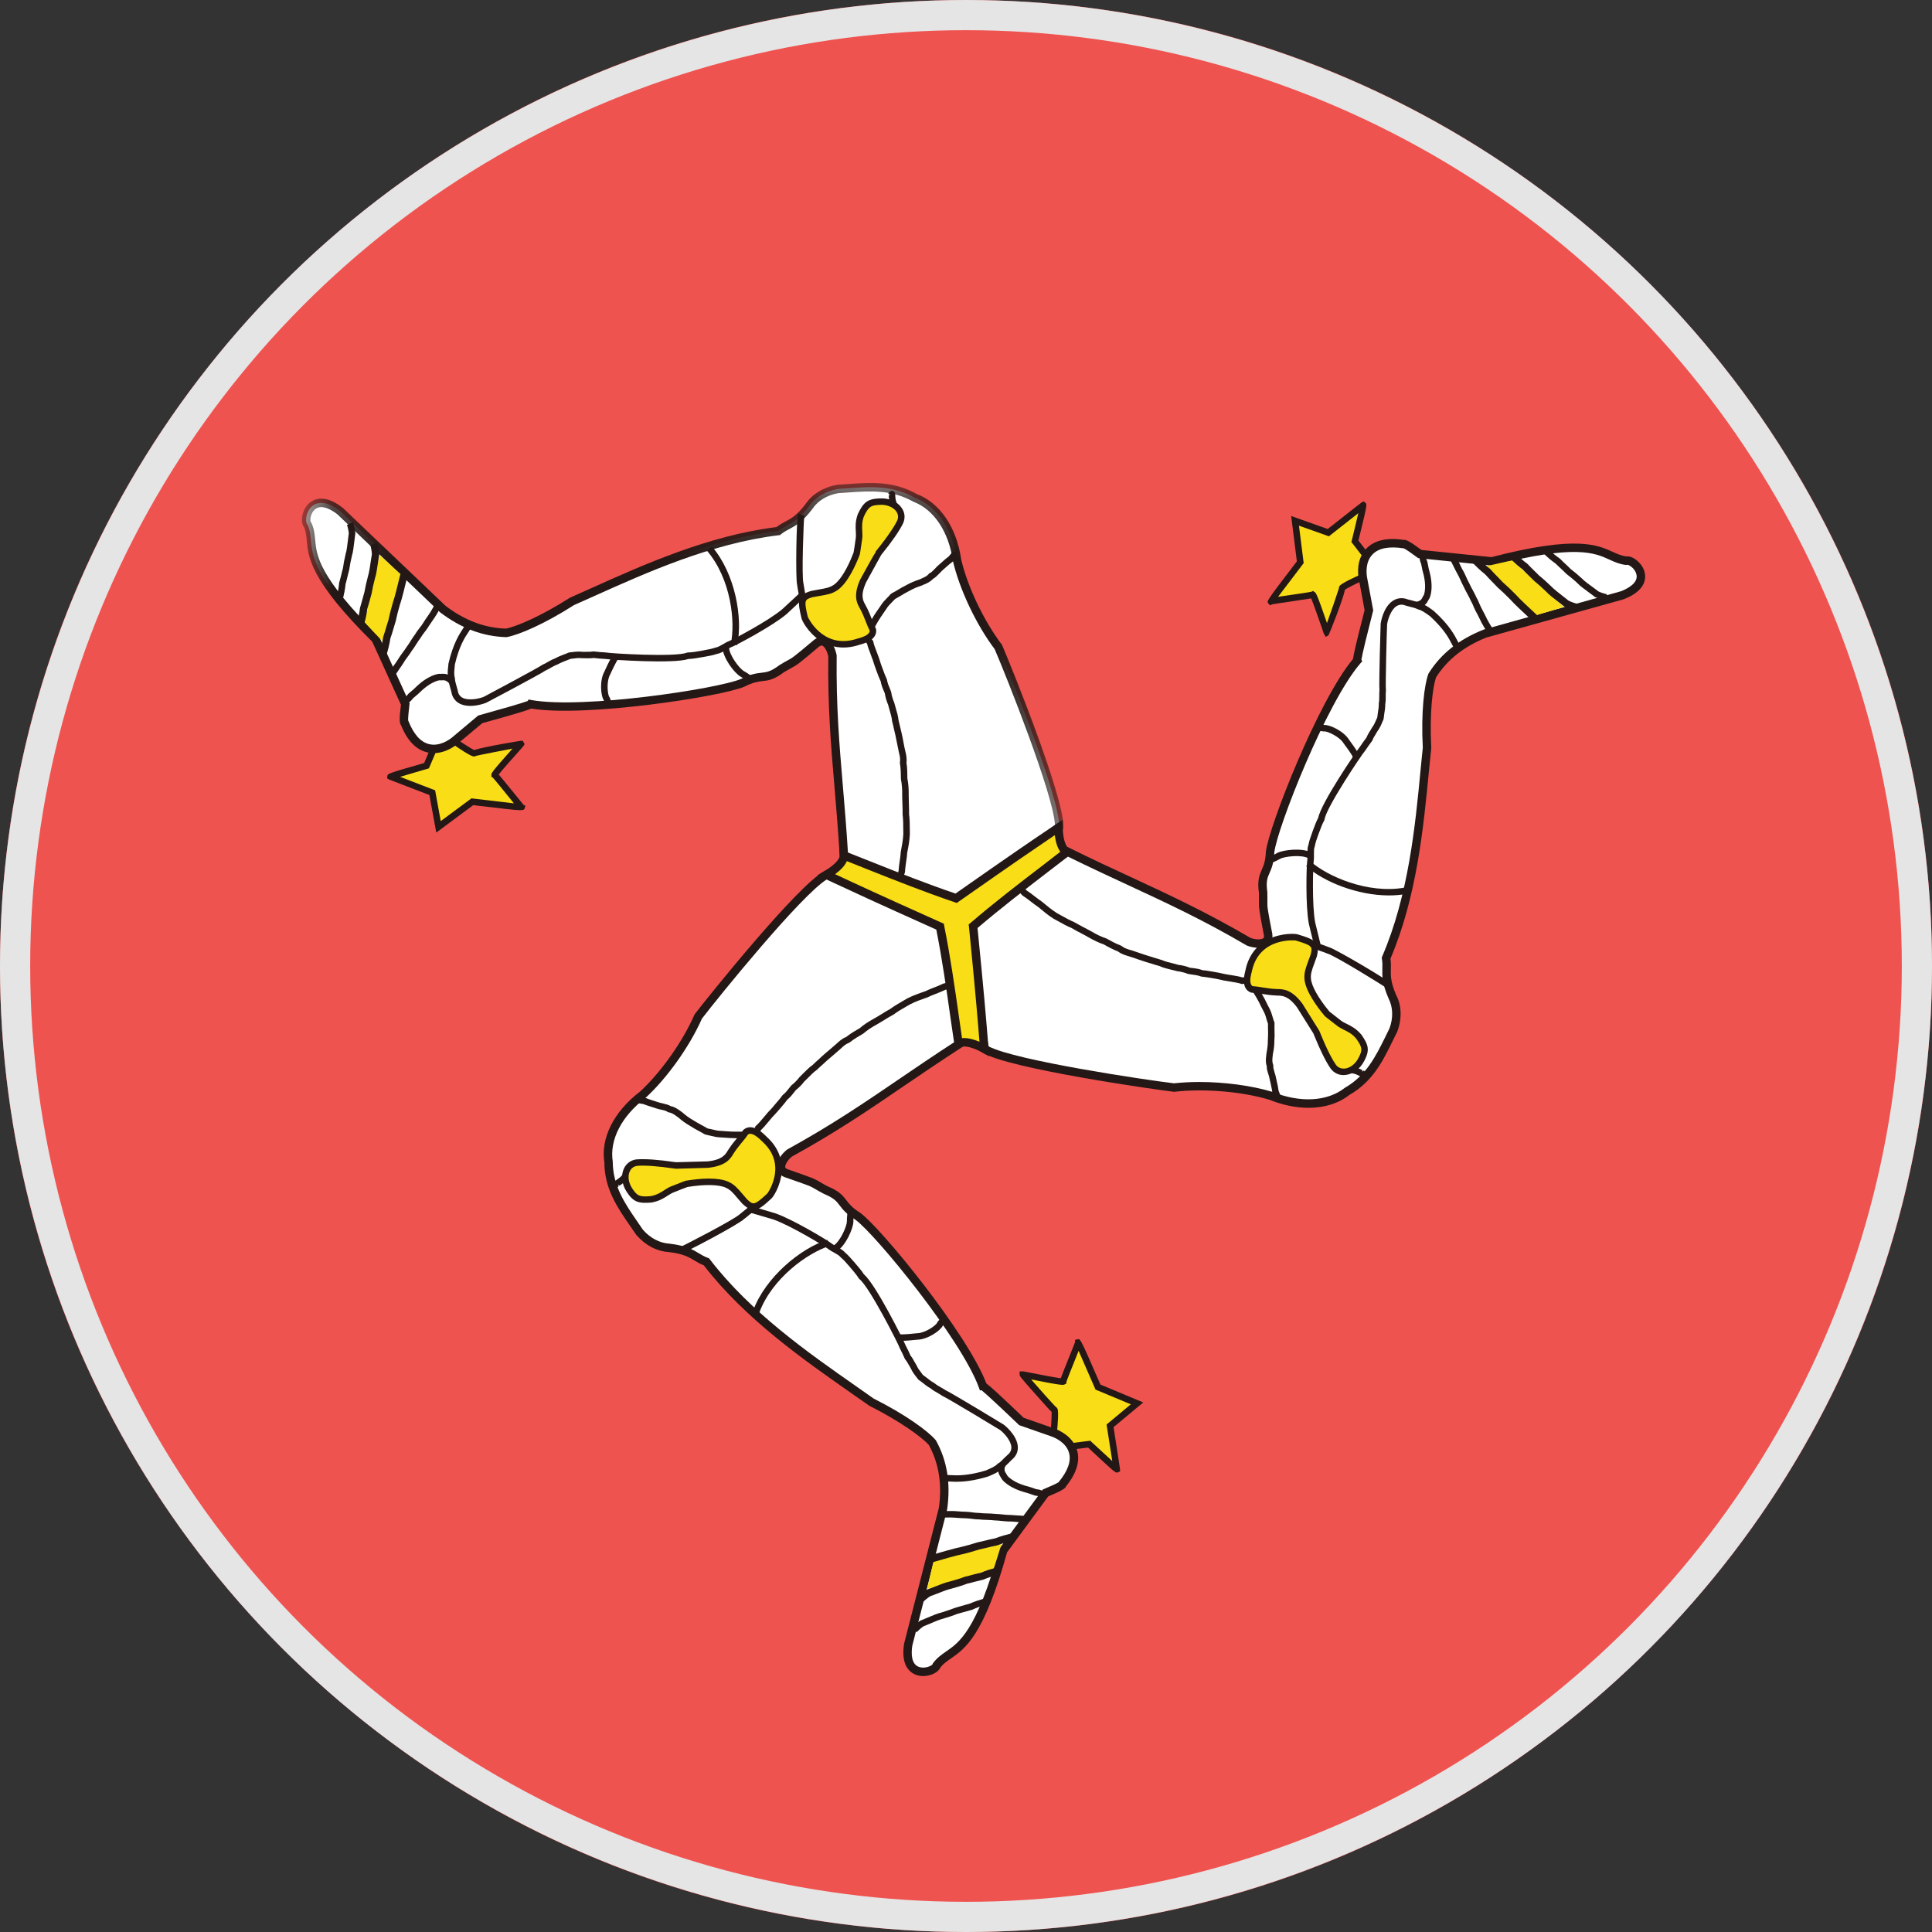 <?xml version="1.0" encoding="UTF-8"?>
<svg width="32px" height="32px" viewBox="0 0 32 32" version="1.1" xmlns="http://www.w3.org/2000/svg" xmlns:xlink="http://www.w3.org/1999/xlink">
    <rect x="0" y="0" width="32" height="32" fill="#333333" stroke="none"/>
    <!-- Generator: Sketch 55.2 (78181) - https://sketchapp.com -->
    <title>Isleofman_im@2x</title>
    <desc>Created with Sketch.</desc>
    <defs>
        <polygon id="path-1" points="0 0.239 12.614 0.239 12.614 7.512 0 7.512"></polygon>
    </defs>
    <g id="Isleofman_im" stroke="none" stroke-width="1" fill="none" fill-rule="evenodd">
        <path d="M32,16 C32,24.837 24.836,32 16,32 C7.164,32 0,24.837 0,16 C0,7.164 7.164,0 16,0 C24.836,0 32,7.164 32,16" id="Fill-1" fill="#EF5350"></path>
        <g id="Group-120" transform="translate(5, 7)">
            <path d="M2.519,5.272 C2.543,5.298 2.837,5.486 2.843,5.476 C2.848,5.466 3.634,5.315 3.628,5.325 C3.623,5.334 3.175,5.825 3.194,5.835 C3.214,5.847 3.628,6.368 3.638,6.374 C3.648,6.378 2.824,6.28 2.824,6.28 L2.264,6.696 L2.16,6.129 C2.16,6.129 1.48,5.869 1.47,5.863 C1.46,5.858 2.065,5.683 2.065,5.683 L2.258,5.23 C2.258,5.23 2.488,5.281 2.519,5.272" id="Fill-1" fill="#F9DD16"></path>
            <path d="M1.628,5.867 C1.773,5.923 2.005,6.012 2.178,6.079 L2.207,6.09 L2.3,6.6 L2.809,6.223 L2.83,6.226 C3.047,6.252 3.345,6.287 3.512,6.306 C3.491,6.28 3.465,6.247 3.432,6.207 C3.332,6.083 3.18,5.896 3.16,5.877 L3.137,5.864 L3.14,5.844 C3.134,5.808 3.133,5.799 3.488,5.4 C3.294,5.436 2.961,5.501 2.878,5.521 L2.876,5.526 L2.848,5.529 C2.801,5.533 2.578,5.38 2.503,5.326 C2.474,5.325 2.416,5.318 2.29,5.292 L2.104,5.726 L2.079,5.734 C1.945,5.773 1.755,5.828 1.628,5.867 L1.628,5.867 Z M2.226,6.79 L2.112,6.168 C1.456,5.917 1.448,5.912 1.443,5.91 L1.412,5.892 L1.416,5.856 C1.42,5.813 1.421,5.812 2.025,5.638 L2.226,5.168 L2.27,5.177 C2.367,5.198 2.486,5.22 2.509,5.219 L2.541,5.21 L2.558,5.235 C2.588,5.262 2.806,5.401 2.852,5.423 C3.038,5.364 3.619,5.27 3.626,5.27 L3.657,5.269 L3.69,5.324 L3.674,5.351 C3.67,5.358 3.67,5.358 3.598,5.439 C3.518,5.528 3.322,5.748 3.26,5.828 C3.295,5.868 3.365,5.953 3.515,6.138 C3.58,6.219 3.651,6.307 3.671,6.33 L3.703,6.346 L3.689,6.389 C3.683,6.409 3.679,6.418 3.613,6.419 L3.612,6.42 C3.611,6.42 3.611,6.42 3.61,6.419 C3.519,6.417 3.314,6.392 2.838,6.336 L2.226,6.79 Z" id="Fill-3" fill="#231815"></path>
            <path d="M12.544,6.7 C12.561,6.226 11.682,4.052 11.536,3.717 C11.257,3.349 10.968,2.773 10.852,2.279 C10.782,1.783 10.526,1.387 10.151,1.243 C9.722,1.001 9.292,1.076 8.88,1.098 C8.677,1.134 8.501,1.235 8.399,1.389 C8.167,1.694 8.047,1.667 7.889,1.796 C6.619,1.948 5.403,2.551 4.48,2.958 C3.988,3.271 3.573,3.448 3.382,3.482 C2.869,3.468 2.504,3.217 2.33,3.084 C1.766,2.545 1.201,2.007 0.637,1.469 C0.146,1.082 0.003,1.612 0.097,1.696 C0.254,2.057 -0.117,2.262 1.224,3.587 L1.713,4.662 C1.713,4.662 1.674,4.95 1.698,4.963 C1.931,5.562 2.337,5.429 2.532,5.268 C2.673,5.15 2.814,5.032 2.955,4.914 C2.955,4.914 3.777,4.687 3.791,4.664 C4.659,4.82 6.922,4.471 7.299,4.31 C7.639,4.137 7.655,4.294 7.953,4.071 C8.2,3.922 8.063,4.043 8.523,3.655 C8.665,3.544 8.768,3.735 8.789,3.868 C8.773,5.117 8.902,5.92 8.978,7.169 L10.849,8.188 L12.544,6.7 Z" id="Fill-5" fill="#FFFFFF"></path>
            <g id="Group-9" transform="translate(0, 0.761)">
                <mask id="mask-2" fill="white">
                    <use xlink:href="#path-1"></use>
                </mask>
                <g id="Clip-8"></g>
                <path d="M9.045,6.365 L10.839,7.343 L12.474,5.908 C12.456,5.413 11.659,3.416 11.475,2.991 C11.172,2.59 10.895,2.006 10.784,1.535 C10.715,1.046 10.47,0.679 10.127,0.548 C9.767,0.345 9.408,0.371 9.061,0.395 C9.002,0.399 8.942,0.404 8.884,0.407 C8.701,0.439 8.546,0.532 8.457,0.667 C8.291,0.886 8.175,0.947 8.073,1.002 C8.025,1.027 7.981,1.051 7.933,1.09 L7.918,1.102 L7.898,1.104 C6.788,1.238 5.712,1.721 4.848,2.109 C4.731,2.162 4.618,2.213 4.508,2.261 C4.014,2.577 3.59,2.756 3.395,2.791 L3.388,2.792 L3.38,2.792 C2.995,2.78 2.637,2.645 2.287,2.379 L0.589,0.758 C0.499,0.688 0.323,0.578 0.212,0.679 C0.139,0.746 0.132,0.864 0.147,0.886 L0.158,0.896 L0.162,0.908 C0.204,1.006 0.212,1.091 0.22,1.181 C0.243,1.438 0.274,1.79 1.273,2.776 L1.287,2.797 L1.785,3.89 L1.782,3.91 C1.769,4.01 1.758,4.131 1.76,4.17 L1.763,4.177 C1.849,4.396 1.962,4.526 2.102,4.563 C2.279,4.609 2.442,4.491 2.487,4.454 L2.921,4.09 L2.936,4.086 C3.275,3.992 3.656,3.883 3.74,3.85 L3.754,3.825 L3.803,3.834 C4.656,3.987 6.892,3.647 7.272,3.485 C7.434,3.402 7.533,3.391 7.612,3.382 C7.701,3.372 7.765,3.364 7.911,3.255 C7.981,3.212 8.019,3.191 8.049,3.175 C8.129,3.132 8.14,3.126 8.478,2.842 C8.54,2.792 8.608,2.779 8.67,2.802 C8.788,2.849 8.844,3.009 8.858,3.096 L8.859,3.102 L8.858,3.108 C8.848,3.936 8.903,4.581 8.961,5.264 C8.99,5.607 9.02,5.962 9.045,6.365 L9.045,6.365 Z M10.858,7.512 L8.91,6.451 L8.908,6.412 C8.882,5.995 8.852,5.63 8.822,5.276 C8.763,4.592 8.709,3.944 8.719,3.113 C8.704,3.03 8.659,2.949 8.619,2.933 C8.613,2.931 8.598,2.926 8.566,2.949 C8.229,3.234 8.21,3.247 8.116,3.298 C8.087,3.313 8.05,3.334 7.989,3.37 C7.818,3.499 7.726,3.51 7.628,3.52 C7.553,3.529 7.475,3.539 7.331,3.612 C6.941,3.779 4.686,4.123 3.799,3.975 C3.724,4.008 3.529,4.067 2.988,4.217 L2.577,4.561 C2.518,4.61 2.308,4.761 2.066,4.698 C1.885,4.651 1.742,4.499 1.64,4.246 C1.618,4.219 1.609,4.152 1.641,3.912 L1.165,2.867 C0.139,1.85 0.106,1.471 0.081,1.194 C0.073,1.115 0.067,1.047 0.038,0.974 C-0.028,0.893 -0.006,0.719 0.088,0.606 C0.152,0.531 0.337,0.384 0.68,0.652 L2.378,2.272 C2.695,2.514 3.024,2.639 3.377,2.651 C3.557,2.617 3.963,2.443 4.442,2.138 C4.561,2.085 4.674,2.034 4.791,1.982 C5.659,1.592 6.738,1.107 7.861,0.969 C7.913,0.928 7.961,0.903 8.007,0.878 C8.106,0.826 8.198,0.777 8.343,0.587 C8.452,0.423 8.639,0.308 8.868,0.268 C8.934,0.264 8.993,0.261 9.051,0.256 C9.419,0.23 9.799,0.203 10.186,0.422 C10.568,0.567 10.846,0.975 10.921,1.509 C11.027,1.959 11.297,2.526 11.592,2.914 L11.6,2.928 C11.723,3.211 12.631,5.444 12.614,5.942 L12.612,5.972 L10.858,7.512 Z" id="Fill-7" fill="#231815" mask="url(#mask-2)"></path>
            </g>
            <path d="M1.682,2.553 C1.699,2.569 1.332,3.618 1.332,3.618 C1.332,3.618 1.036,3.309 1.039,3.304 L1.29,2.197 L1.682,2.553 Z" id="Fill-10" fill="#F9DD16"></path>
            <path d="M1.032,3.339 L0.915,3.308 C0.934,3.235 0.953,3.154 0.963,3.068 L0.966,3.057 C0.983,3.002 0.994,2.959 1.006,2.915 C1.015,2.88 1.025,2.845 1.037,2.803 C1.049,2.73 1.069,2.642 1.095,2.543 C1.113,2.491 1.131,2.371 1.143,2.283 C1.15,2.239 1.156,2.201 1.16,2.178 C1.157,2.126 1.141,2.047 1.136,2.032 L1.247,1.985 C1.259,2.01 1.28,2.117 1.282,2.182 L1.282,2.189 L1.281,2.195 C1.276,2.217 1.27,2.255 1.264,2.301 C1.249,2.4 1.231,2.521 1.211,2.578 C1.187,2.669 1.168,2.753 1.155,2.831 C1.141,2.878 1.133,2.912 1.124,2.945 C1.112,2.99 1.1,3.034 1.083,3.088 C1.073,3.18 1.053,3.263 1.032,3.339 M1.401,3.85 L1.285,3.816 C1.309,3.734 1.333,3.646 1.347,3.551 L1.35,3.54 C1.371,3.479 1.385,3.431 1.399,3.382 C1.41,3.344 1.422,3.305 1.437,3.259 C1.453,3.177 1.478,3.08 1.51,2.972 C1.538,2.896 1.598,2.646 1.624,2.539 L1.634,2.499 L1.752,2.527 L1.742,2.568 C1.714,2.686 1.655,2.932 1.625,3.01 C1.595,3.111 1.572,3.204 1.554,3.29 C1.538,3.341 1.527,3.379 1.516,3.416 C1.502,3.466 1.487,3.514 1.466,3.574 C1.451,3.674 1.426,3.766 1.401,3.85" id="Fill-12" fill="#231815"></path>
            <path d="M7.21,3.685 L7.105,3.663 C7.182,3.304 7.11,2.589 6.709,2.121 L6.791,2.05 C7.177,2.501 7.307,3.236 7.21,3.685" id="Fill-14" fill="#231815"></path>
            <path d="M5.085,4.731 C5.082,4.731 5.079,4.731 5.076,4.73 C5.038,4.725 5.03,4.689 5.026,4.674 C5.023,4.661 5.018,4.637 5.004,4.604 C4.947,4.522 4.929,4.267 5.011,4.123 C5.038,4.06 5.088,3.956 5.126,3.889 C5.135,3.873 5.148,3.861 5.161,3.849 C5.166,3.845 5.173,3.838 5.175,3.835 L5.268,3.888 C5.259,3.905 5.246,3.918 5.233,3.928 C5.229,3.933 5.221,3.94 5.219,3.943 C5.184,4.005 5.135,4.107 5.107,4.17 C5.038,4.292 5.066,4.51 5.092,4.543 L5.101,4.557 C5.119,4.601 5.127,4.632 5.131,4.649 C5.129,4.645 5.116,4.627 5.091,4.624 L5.087,4.651 L5.144,4.683 L5.144,4.684 C5.143,4.686 5.142,4.688 5.14,4.691 L5.136,4.698 L5.136,4.698 C5.126,4.714 5.11,4.731 5.085,4.731" id="Fill-16" fill="#231815"></path>
            <path d="M1.558,4.165 L1.467,4.108 C1.492,4.063 1.514,4.034 1.535,4.006 L1.548,3.988 L1.583,3.936 C1.61,3.89 1.639,3.851 1.666,3.813 C1.688,3.783 1.711,3.754 1.732,3.72 C1.76,3.683 1.783,3.646 1.806,3.609 C1.83,3.571 1.854,3.533 1.88,3.5 C1.897,3.469 1.923,3.436 1.948,3.403 C1.972,3.372 1.995,3.343 2.013,3.312 C2.031,3.281 2.052,3.251 2.074,3.22 C2.098,3.186 2.122,3.151 2.143,3.115 L2.201,3.014 L2.25,3.036 C2.279,3.054 2.28,3.078 2.273,3.099 L2.276,3.1 L2.27,3.108 L2.27,3.108 C2.269,3.108 2.269,3.109 2.269,3.109 L2.27,3.11 L2.269,3.109 C2.266,3.117 2.263,3.123 2.26,3.127 L2.237,3.168 C2.214,3.208 2.188,3.245 2.162,3.282 C2.141,3.311 2.122,3.339 2.105,3.366 C2.084,3.403 2.058,3.436 2.033,3.469 C2.009,3.5 1.987,3.529 1.969,3.561 C1.941,3.597 1.919,3.632 1.897,3.667 C1.872,3.706 1.847,3.746 1.82,3.78 C1.801,3.812 1.777,3.845 1.753,3.877 C1.725,3.914 1.7,3.949 1.676,3.991 C1.675,3.992 1.675,3.993 1.674,3.993 C1.661,4.015 1.648,4.033 1.636,4.05 L1.558,4.165 Z" id="Fill-18" fill="#231815"></path>
            <path d="M0.683,2.905 L0.578,2.88 C0.595,2.812 0.61,2.739 0.617,2.659 L0.619,2.647 C0.634,2.596 0.643,2.557 0.654,2.515 C0.661,2.483 0.669,2.45 0.68,2.413 C0.689,2.344 0.704,2.261 0.726,2.171 C0.743,2.123 0.755,2.01 0.765,1.929 C0.769,1.889 0.774,1.853 0.777,1.831 C0.773,1.782 0.753,1.708 0.748,1.694 L0.845,1.647 C0.855,1.669 0.881,1.766 0.885,1.831 L0.886,1.837 L0.885,1.843 C0.881,1.863 0.877,1.899 0.872,1.942 C0.858,2.058 0.847,2.151 0.83,2.2 C0.81,2.284 0.795,2.361 0.785,2.433 C0.773,2.478 0.766,2.509 0.758,2.541 C0.748,2.583 0.739,2.623 0.724,2.672 C0.716,2.759 0.7,2.834 0.683,2.905" id="Fill-20" fill="#231815"></path>
            <path d="M1.753,4.651 L1.686,4.567 L1.698,4.557 C1.722,4.539 1.737,4.527 1.758,4.498 L1.768,4.487 C1.833,4.434 1.87,4.401 1.913,4.357 C2.051,4.229 2.186,4.172 2.267,4.161 L2.274,4.16 L2.28,4.161 C2.292,4.162 2.302,4.161 2.314,4.16 C2.366,4.159 2.437,4.155 2.525,4.252 L2.445,4.324 C2.391,4.264 2.361,4.266 2.319,4.268 C2.305,4.268 2.291,4.269 2.276,4.268 C2.213,4.279 2.103,4.329 1.988,4.435 C1.945,4.478 1.905,4.513 1.841,4.566 C1.814,4.603 1.79,4.623 1.764,4.642 L1.753,4.651 Z" id="Fill-22" fill="#231815"></path>
            <path d="M9.788,1.502 C9.771,1.461 9.763,1.425 9.755,1.391 C9.749,1.365 9.743,1.338 9.732,1.307 C9.722,1.253 9.721,1.221 9.72,1.203 L9.745,1.197 L9.711,1.177 C9.714,1.174 9.716,1.17 9.719,1.166 C9.731,1.146 9.751,1.125 9.784,1.131 C9.825,1.141 9.827,1.181 9.828,1.199 C9.828,1.213 9.829,1.241 9.836,1.281 C9.846,1.307 9.853,1.337 9.86,1.367 C9.867,1.398 9.874,1.427 9.888,1.462 L9.788,1.502 Z" id="Fill-24" fill="#231815"></path>
            <path d="M8.599,3.638 C8.565,3.608 8.519,3.555 8.479,3.508 L8.433,3.451 C8.424,3.431 8.412,3.419 8.395,3.404 C8.372,3.382 8.343,3.356 8.33,3.307 C8.311,3.274 8.301,3.24 8.29,3.206 C8.282,3.178 8.273,3.153 8.261,3.126 L8.255,3.105 C8.254,3.081 8.251,3.06 8.249,3.038 C8.245,3.005 8.241,2.97 8.242,2.931 C8.237,2.883 8.228,2.837 8.22,2.792 C8.214,2.757 8.207,2.722 8.203,2.685 C8.175,2.593 8.19,1.557 8.222,1.502 L8.268,1.529 L8.322,1.537 C8.311,1.617 8.275,2.552 8.308,2.663 C8.314,2.707 8.32,2.74 8.326,2.773 C8.335,2.82 8.344,2.868 8.349,2.928 C8.348,2.965 8.352,2.994 8.355,3.026 C8.358,3.046 8.361,3.067 8.362,3.088 C8.376,3.118 8.385,3.149 8.393,3.175 C8.403,3.206 8.412,3.234 8.426,3.257 L8.433,3.275 C8.437,3.296 8.447,3.305 8.468,3.325 C8.487,3.342 8.511,3.364 8.528,3.401 L8.56,3.438 C8.597,3.48 8.643,3.534 8.671,3.559 L8.599,3.638 Z" id="Fill-26" fill="#231815"></path>
            <path d="M7.446,4.321 C7.425,4.313 7.402,4.297 7.362,4.269 C7.33,4.247 7.294,4.221 7.261,4.204 C7.164,4.146 6.971,3.898 6.967,3.72 L7.074,3.717 C7.078,3.856 7.25,4.072 7.314,4.111 C7.35,4.13 7.389,4.157 7.423,4.18 C7.445,4.196 7.474,4.217 7.484,4.22 L7.446,4.321 Z" id="Fill-28" fill="#231815"></path>
            <path d="M2.79,4.692 C2.733,4.692 2.675,4.683 2.623,4.659 C2.556,4.627 2.51,4.575 2.486,4.503 C2.478,4.463 2.469,4.43 2.459,4.398 C2.444,4.344 2.429,4.293 2.427,4.246 C2.408,4.171 2.416,4.099 2.424,4.035 C2.425,4.019 2.427,4.005 2.428,3.991 C2.505,3.657 2.614,3.494 2.666,3.416 C2.675,3.401 2.683,3.389 2.688,3.38 L2.728,3.312 L2.821,3.365 L2.782,3.433 C2.775,3.445 2.767,3.459 2.755,3.475 C2.703,3.553 2.605,3.7 2.534,4.007 C2.534,4.015 2.532,4.031 2.531,4.046 C2.524,4.106 2.517,4.168 2.533,4.223 L2.535,4.238 C2.535,4.271 2.548,4.319 2.563,4.369 C2.573,4.404 2.583,4.44 2.59,4.475 C2.603,4.512 2.629,4.543 2.668,4.561 C2.766,4.607 2.93,4.574 3.01,4.543 C3.057,4.518 3.921,4.058 3.979,4.014 L3.991,4.007 C4.015,3.998 4.038,3.985 4.062,3.97 C4.099,3.95 4.14,3.925 4.193,3.906 C4.237,3.88 4.29,3.86 4.338,3.841 C4.366,3.831 4.392,3.821 4.413,3.811 L4.431,3.806 C4.451,3.804 4.469,3.802 4.486,3.8 C4.533,3.794 4.582,3.788 4.649,3.796 C4.667,3.795 4.69,3.795 4.713,3.796 C4.754,3.796 4.79,3.796 4.819,3.791 L4.828,3.789 L4.836,3.79 C4.89,3.797 4.968,3.803 5.023,3.806 L5.035,3.807 C5.108,3.823 6.18,3.887 6.374,3.811 L6.392,3.807 C6.457,3.806 6.531,3.794 6.617,3.779 C6.639,3.774 6.658,3.771 6.678,3.767 C6.732,3.757 6.789,3.747 6.844,3.728 L6.855,3.725 C6.887,3.721 6.933,3.694 6.975,3.671 C7.005,3.652 7.037,3.633 7.067,3.622 C7.132,3.599 7.735,3.28 7.958,3.089 C8.042,3.01 8.112,2.946 8.162,2.9 C8.207,2.858 8.234,2.833 8.24,2.827 L8.273,2.858 L8.327,2.888 C8.322,2.898 8.322,2.898 8.234,2.979 C8.186,3.024 8.116,3.088 8.03,3.17 C7.8,3.366 7.186,3.694 7.105,3.722 C7.083,3.731 7.056,3.747 7.029,3.763 C6.978,3.793 6.926,3.823 6.874,3.831 C6.813,3.852 6.754,3.863 6.697,3.873 C6.678,3.877 6.66,3.88 6.641,3.883 C6.549,3.899 6.474,3.913 6.404,3.915 C6.16,3.998 5.131,3.928 5.017,3.914 C4.961,3.911 4.887,3.905 4.831,3.898 C4.793,3.904 4.753,3.904 4.711,3.903 C4.69,3.902 4.668,3.902 4.644,3.902 C4.582,3.896 4.544,3.901 4.5,3.907 C4.484,3.909 4.467,3.911 4.45,3.913 C4.428,3.922 4.403,3.932 4.376,3.942 C4.332,3.96 4.281,3.978 4.245,4.001 L4.235,4.005 C4.188,4.022 4.152,4.044 4.116,4.064 C4.089,4.08 4.064,4.093 4.038,4.105 C3.927,4.179 3.061,4.636 3.053,4.64 C3.043,4.644 2.922,4.692 2.79,4.692" id="Fill-30" fill="#231815"></path>
            <path d="M9.431,3.489 L9.338,3.436 L9.447,3.244 C9.478,3.188 9.511,3.142 9.543,3.095 C9.557,3.075 9.573,3.053 9.588,3.03 C9.621,2.977 9.658,2.938 9.694,2.902 C9.712,2.885 9.731,2.865 9.75,2.842 L9.766,2.829 C9.805,2.809 9.837,2.791 9.869,2.771 C9.912,2.745 9.955,2.719 10.011,2.692 C10.082,2.652 10.144,2.626 10.236,2.595 C10.243,2.592 10.256,2.587 10.268,2.58 C10.314,2.559 10.35,2.545 10.381,2.509 L10.39,2.497 L10.403,2.491 C10.423,2.485 10.454,2.451 10.483,2.422 C10.5,2.404 10.517,2.385 10.535,2.369 C10.555,2.353 10.575,2.334 10.596,2.316 C10.635,2.28 10.676,2.244 10.714,2.216 C10.733,2.193 10.747,2.176 10.755,2.167 C10.788,2.127 10.817,2.134 10.836,2.146 C10.854,2.158 10.87,2.18 10.85,2.221 L10.822,2.205 L10.85,2.221 C10.848,2.224 10.847,2.227 10.846,2.229 L10.844,2.228 C10.828,2.247 10.813,2.264 10.791,2.292 L10.783,2.3 C10.747,2.325 10.705,2.362 10.667,2.396 C10.645,2.416 10.625,2.433 10.606,2.45 C10.592,2.463 10.576,2.479 10.56,2.497 C10.525,2.533 10.492,2.567 10.455,2.587 C10.41,2.635 10.36,2.658 10.311,2.679 C10.3,2.683 10.288,2.688 10.276,2.695 C10.184,2.725 10.129,2.749 10.06,2.788 C10.006,2.814 9.966,2.84 9.925,2.864 C9.893,2.882 9.862,2.901 9.826,2.921 C9.807,2.942 9.788,2.961 9.77,2.978 C9.737,3.011 9.706,3.043 9.679,3.088 C9.662,3.112 9.646,3.135 9.631,3.158 C9.599,3.204 9.57,3.247 9.54,3.297 L9.431,3.489 Z" id="Fill-32" fill="#231815"></path>
            <path d="M9.91,7.569 C9.903,7.569 9.895,7.568 9.887,7.564 C9.842,7.543 9.859,7.496 9.865,7.48 C9.868,7.468 9.875,7.451 9.883,7.427 C9.886,7.372 9.894,7.312 9.903,7.255 C9.91,7.203 9.918,7.154 9.919,7.113 C9.939,7.008 9.958,6.907 9.962,6.813 L9.961,6.732 C9.961,6.65 9.96,6.572 9.95,6.491 C9.951,6.428 9.949,6.372 9.947,6.316 C9.945,6.268 9.943,6.221 9.943,6.175 C9.945,6.067 9.938,5.989 9.922,5.903 C9.921,5.82 9.92,5.725 9.906,5.641 L9.904,5.632 L9.906,5.624 C9.915,5.57 9.903,5.518 9.89,5.468 L9.887,5.454 C9.875,5.401 9.867,5.358 9.859,5.316 C9.85,5.272 9.842,5.227 9.829,5.17 C9.823,5.144 9.816,5.114 9.808,5.081 C9.799,5.04 9.789,4.994 9.776,4.944 C9.771,4.885 9.752,4.821 9.735,4.764 C9.725,4.731 9.716,4.699 9.71,4.673 C9.685,4.617 9.664,4.544 9.655,4.483 L9.644,4.457 C9.621,4.404 9.596,4.344 9.587,4.285 C9.566,4.243 9.546,4.189 9.525,4.132 L9.506,4.08 C9.494,4.05 9.484,4.018 9.473,3.985 C9.462,3.949 9.451,3.914 9.437,3.882 C9.428,3.854 9.418,3.83 9.41,3.807 C9.392,3.762 9.374,3.715 9.362,3.665 C9.345,3.644 9.336,3.623 9.329,3.607 C9.326,3.6 9.323,3.594 9.32,3.588 L9.411,3.532 C9.417,3.542 9.422,3.552 9.427,3.563 C9.434,3.579 9.439,3.59 9.45,3.602 L9.461,3.613 L9.465,3.629 C9.474,3.676 9.492,3.721 9.51,3.768 C9.519,3.793 9.529,3.817 9.538,3.843 C9.551,3.874 9.564,3.914 9.576,3.953 C9.585,3.983 9.595,4.013 9.606,4.041 L9.626,4.094 C9.647,4.153 9.667,4.207 9.686,4.244 L9.692,4.262 C9.698,4.309 9.722,4.365 9.743,4.415 L9.761,4.462 C9.768,4.524 9.792,4.594 9.812,4.639 C9.821,4.673 9.829,4.703 9.838,4.734 C9.857,4.796 9.877,4.866 9.882,4.926 C9.893,4.968 9.904,5.015 9.913,5.057 C9.921,5.09 9.927,5.119 9.934,5.145 C9.948,5.205 9.956,5.251 9.965,5.297 C9.972,5.338 9.98,5.379 9.992,5.43 L9.995,5.443 C10.008,5.496 10.023,5.561 10.014,5.632 C10.028,5.721 10.029,5.818 10.029,5.893 C10.045,5.974 10.053,6.062 10.051,6.175 C10.051,6.22 10.053,6.266 10.054,6.312 C10.056,6.37 10.058,6.428 10.057,6.486 C10.068,6.565 10.068,6.645 10.069,6.731 L10.07,6.814 C10.066,6.919 10.046,7.025 10.026,7.126 C10.025,7.164 10.017,7.215 10.009,7.27 C10.001,7.328 9.992,7.386 9.99,7.438 L9.987,7.454 C9.979,7.477 9.973,7.496 9.968,7.509 L9.973,7.512 L9.966,7.526 C9.965,7.528 9.964,7.53 9.962,7.532 L9.958,7.54 L9.957,7.539 C9.948,7.552 9.932,7.569 9.91,7.569" id="Fill-34" fill="#231815"></path>
            <path d="M9.912,1.64 C9.808,1.853 9.551,2.161 9.547,2.167 L9.296,2.622 C9.184,2.872 9.247,2.976 9.29,3.05 C9.379,3.216 9.392,3.305 9.457,3.431 C9.479,3.586 9.198,3.629 9.194,3.636 C8.607,3.815 8.33,3.258 8.328,3.23 C8.258,2.94 8.27,2.892 8.45,2.838 C8.656,2.799 8.738,2.799 8.841,2.731 C9.037,2.596 9.186,2.174 9.19,2.167 C9.194,2.161 9.226,1.927 9.226,1.927 C9.245,1.815 9.195,1.709 9.26,1.532 C9.342,1.361 9.389,1.316 9.571,1.308 C9.807,1.294 9.985,1.464 9.912,1.64" id="Fill-36" fill="#F9DD16"></path>
            <path d="M9.596,1.361 C9.588,1.361 9.581,1.361 9.574,1.362 C9.421,1.368 9.386,1.393 9.308,1.555 C9.273,1.652 9.278,1.727 9.282,1.799 C9.284,1.845 9.287,1.888 9.279,1.936 C9.245,2.178 9.242,2.183 9.237,2.195 C9.172,2.364 9.039,2.66 8.871,2.775 C8.781,2.836 8.705,2.848 8.579,2.87 C8.544,2.877 8.505,2.883 8.46,2.891 C8.33,2.93 8.312,2.936 8.38,3.217 C8.382,3.223 8.624,3.751 9.175,3.586 C9.182,3.583 9.191,3.581 9.201,3.578 C9.337,3.543 9.405,3.498 9.405,3.446 C9.377,3.39 9.358,3.342 9.339,3.292 C9.314,3.229 9.289,3.164 9.242,3.076 C9.196,2.994 9.125,2.873 9.247,2.6 C9.409,2.305 9.473,2.189 9.506,2.143 L9.5,2.14 C9.501,2.139 9.507,2.131 9.519,2.116 C9.73,1.853 9.823,1.701 9.863,1.618 C9.888,1.554 9.867,1.503 9.845,1.47 C9.796,1.403 9.7,1.361 9.596,1.361 M8.97,3.725 C8.827,3.725 8.692,3.684 8.572,3.602 C8.376,3.468 8.277,3.27 8.274,3.234 C8.206,2.955 8.203,2.856 8.434,2.788 C8.486,2.777 8.526,2.77 8.561,2.764 C8.68,2.744 8.74,2.733 8.811,2.686 C8.915,2.615 9.034,2.423 9.135,2.159 C9.137,2.156 9.138,2.154 9.138,2.151 C9.143,2.131 9.159,2.019 9.173,1.92 C9.179,1.883 9.177,1.847 9.175,1.805 C9.17,1.73 9.164,1.636 9.209,1.513 C9.299,1.326 9.363,1.263 9.568,1.255 C9.72,1.246 9.859,1.304 9.932,1.409 C9.987,1.485 9.997,1.575 9.961,1.661 L9.96,1.664 C9.899,1.79 9.779,1.965 9.602,2.183 L9.591,2.199 C9.589,2.202 9.344,2.648 9.344,2.648 C9.246,2.866 9.295,2.952 9.335,3.021 C9.388,3.119 9.415,3.19 9.439,3.253 C9.459,3.303 9.477,3.352 9.505,3.406 L9.511,3.424 C9.535,3.6 9.308,3.661 9.23,3.681 L9.21,3.688 C9.128,3.713 9.048,3.725 8.97,3.725" id="Fill-38" fill="#231815"></path>
            <path d="M17.577,2.558 C17.542,2.566 17.23,2.722 17.236,2.731 C17.242,2.741 16.983,3.486 16.977,3.476 C16.971,3.466 16.763,2.839 16.744,2.851 C16.724,2.862 16.058,2.954 16.048,2.959 C16.038,2.965 16.537,2.313 16.537,2.313 L16.451,1.627 L17.001,1.823 C17.001,1.823 17.571,1.374 17.58,1.369 C17.59,1.363 17.442,1.965 17.442,1.965 L17.744,2.357 C17.744,2.357 17.585,2.528 17.577,2.558" id="Fill-40" fill="#F9DD16"></path>
            <path d="M16.747,2.787 L16.763,2.8 C16.795,2.811 16.805,2.815 16.979,3.319 C17.045,3.138 17.154,2.82 17.178,2.74 L17.175,2.735 L17.186,2.709 C17.205,2.665 17.454,2.553 17.538,2.516 C17.554,2.492 17.589,2.445 17.674,2.353 L17.383,1.977 L17.39,1.952 C17.422,1.818 17.469,1.628 17.498,1.5 C17.377,1.595 17.181,1.749 17.035,1.864 L17.011,1.883 L16.515,1.707 L16.593,2.327 L16.579,2.345 C16.448,2.516 16.269,2.752 16.169,2.885 C16.203,2.88 16.246,2.874 16.299,2.866 C16.457,2.843 16.698,2.808 16.725,2.8 L16.747,2.787 Z M16.959,3.549 L16.931,3.503 C16.926,3.496 16.926,3.496 16.891,3.392 C16.852,3.279 16.756,3.003 16.717,2.911 C16.664,2.92 16.556,2.936 16.314,2.973 C16.212,2.987 16.097,3.004 16.068,3.01 L16.037,3.027 L16.007,2.994 C15.994,2.979 15.986,2.97 16.021,2.913 L16.021,2.912 L16.022,2.912 C16.07,2.835 16.193,2.673 16.48,2.298 L16.386,1.547 L16.991,1.762 C17.54,1.329 17.549,1.324 17.553,1.322 L17.583,1.304 L17.612,1.325 C17.647,1.351 17.647,1.351 17.5,1.953 L17.814,2.36 L17.783,2.393 C17.716,2.465 17.638,2.556 17.627,2.576 L17.619,2.608 L17.588,2.61 C17.55,2.622 17.324,2.735 17.278,2.765 C17.236,2.959 17.01,3.518 17.005,3.521 L16.959,3.549 Z" id="Fill-42" fill="#231815"></path>
            <path d="M11.314,10.377 C11.723,10.629 14.078,10.97 14.445,11.014 C14.908,10.96 15.56,11.003 16.053,11.15 C16.525,11.34 17.002,11.32 17.315,11.073 C17.743,10.829 17.891,10.426 18.078,10.064 C18.148,9.873 18.146,9.673 18.062,9.508 C17.909,9.158 17.993,9.069 17.958,8.87 C18.457,7.713 18.534,6.376 18.636,5.386 C18.606,4.811 18.656,4.368 18.722,4.19 C18.991,3.76 19.395,3.574 19.599,3.492 C20.355,3.282 21.111,3.071 21.867,2.86 C22.452,2.635 22.057,2.249 21.935,2.286 C21.539,2.239 21.544,1.82 19.708,2.299 C19.311,2.258 18.914,2.218 18.517,2.177 C18.517,2.177 18.282,2 18.258,2.014 C17.614,1.912 17.529,2.324 17.573,2.57 C17.607,2.749 17.641,2.929 17.674,3.107 C17.674,3.107 17.463,3.922 17.478,3.944 C16.906,4.606 16.084,6.708 16.037,7.108 C16.02,7.485 15.874,7.421 15.921,7.785 C15.93,8.07 15.892,7.894 16.003,8.48 C16.031,8.655 15.811,8.647 15.683,8.599 C14.59,7.96 13.819,7.668 12.682,7.106 L10.849,8.189 L11.314,10.377 Z" id="Fill-44" fill="#FFFFFF"></path>
            <path d="M14.864,10.921 C15.278,10.921 15.726,10.98 16.073,11.084 C16.538,11.271 16.985,11.245 17.273,11.019 C17.63,10.814 17.785,10.496 17.938,10.189 C17.963,10.136 17.989,10.083 18.015,10.031 C18.078,9.861 18.073,9.684 18,9.54 C17.89,9.288 17.893,9.159 17.896,9.045 C17.898,8.992 17.899,8.942 17.889,8.883 L17.886,8.862 L17.893,8.843 C18.329,7.832 18.442,6.674 18.53,5.743 C18.543,5.62 18.553,5.5 18.566,5.385 C18.535,4.797 18.59,4.349 18.657,4.165 L18.663,4.152 C18.866,3.828 19.163,3.592 19.573,3.428 L21.848,2.793 C21.953,2.752 22.137,2.658 22.105,2.517 C22.084,2.417 21.985,2.356 21.953,2.354 L21.939,2.358 L21.927,2.357 C21.82,2.344 21.741,2.307 21.657,2.269 C21.419,2.159 21.093,2.01 19.726,2.366 L19.713,2.369 L18.489,2.244 L18.474,2.233 C18.393,2.172 18.291,2.101 18.256,2.084 L18.247,2.082 C18.009,2.045 17.835,2.078 17.735,2.181 C17.61,2.308 17.633,2.502 17.642,2.559 L17.745,3.11 L17.741,3.125 C17.655,3.46 17.562,3.838 17.549,3.927 L17.564,3.952 L17.53,3.99 C16.97,4.64 16.154,6.713 16.107,7.117 C16.099,7.297 16.059,7.388 16.027,7.46 C15.992,7.54 15.967,7.598 15.991,7.776 C15.993,7.858 15.992,7.9 15.992,7.935 C15.991,8.025 15.989,8.035 16.073,8.466 C16.088,8.569 16.041,8.624 16.012,8.649 C15.914,8.729 15.743,8.696 15.659,8.664 L15.648,8.659 C14.925,8.235 14.328,7.959 13.697,7.666 C13.38,7.519 13.053,7.367 12.684,7.186 L10.928,8.224 L11.376,10.332 C11.822,10.566 13.98,10.888 14.445,10.943 C14.576,10.929 14.719,10.921 14.864,10.921 M16.674,11.349 C16.468,11.349 16.248,11.305 16.027,11.216 C15.576,11.08 14.943,11.026 14.454,11.083 L14.445,11.084 L14.438,11.083 C14.127,11.046 11.707,10.701 11.277,10.437 L11.252,10.421 L10.771,8.154 L12.678,7.027 L12.713,7.044 C13.092,7.232 13.43,7.388 13.757,7.539 C14.389,7.833 14.986,8.11 15.713,8.535 C15.793,8.565 15.89,8.567 15.924,8.54 C15.928,8.536 15.941,8.526 15.934,8.49 C15.852,8.06 15.851,8.037 15.852,7.932 C15.852,7.9 15.854,7.858 15.851,7.787 C15.823,7.577 15.861,7.493 15.899,7.404 C15.93,7.336 15.96,7.265 15.967,7.106 C16.015,6.691 16.837,4.598 17.41,3.915 C17.421,3.834 17.465,3.638 17.602,3.106 L17.505,2.583 C17.491,2.51 17.462,2.258 17.634,2.083 C17.765,1.948 17.974,1.901 18.25,1.942 C18.285,1.936 18.348,1.963 18.544,2.109 L19.703,2.228 C21.108,1.863 21.459,2.025 21.715,2.142 C21.788,2.175 21.852,2.204 21.933,2.216 C22.038,2.201 22.183,2.312 22.232,2.45 C22.264,2.542 22.294,2.771 21.892,2.926 L19.617,3.56 C19.247,3.709 18.971,3.926 18.785,4.22 C18.727,4.391 18.677,4.822 18.706,5.383 L18.706,5.388 L18.706,5.394 C18.694,5.51 18.681,5.632 18.669,5.757 C18.579,6.692 18.468,7.853 18.03,8.879 C18.04,8.943 18.038,8.997 18.037,9.049 C18.034,9.158 18.03,9.262 18.125,9.481 C18.216,9.654 18.223,9.872 18.143,10.088 C18.114,10.147 18.088,10.198 18.062,10.251 C17.902,10.577 17.736,10.914 17.351,11.135 C17.172,11.276 16.936,11.349 16.674,11.349" id="Fill-46" fill="#231815"></path>
            <path d="M20.39,3.207 C20.368,3.214 19.625,2.376 19.625,2.376 C19.625,2.376 20.046,2.279 20.048,2.283 L20.9,3.052 L20.39,3.207 Z" id="Fill-48" fill="#F9DD16"></path>
            <path d="M21.107,3.122 C21.079,3.119 20.975,3.084 20.918,3.053 L20.906,3.045 C20.89,3.031 20.858,3.007 20.821,2.977 C20.742,2.917 20.644,2.84 20.604,2.794 C20.536,2.728 20.471,2.67 20.409,2.62 C20.375,2.585 20.349,2.56 20.324,2.536 C20.29,2.504 20.257,2.472 20.218,2.43 C20.143,2.375 20.08,2.316 20.023,2.262 L20.108,2.174 C20.163,2.227 20.223,2.283 20.294,2.335 L20.303,2.343 C20.342,2.385 20.375,2.417 20.408,2.449 C20.434,2.474 20.461,2.5 20.491,2.531 C20.55,2.578 20.618,2.639 20.692,2.711 C20.728,2.751 20.825,2.827 20.896,2.882 C20.931,2.909 20.962,2.934 20.981,2.949 C21.028,2.973 21.107,2.998 21.122,3.001 L21.107,3.122 Z M20.378,3.28 L20.347,3.251 C20.257,3.168 20.071,2.995 20.017,2.931 C19.942,2.854 19.872,2.788 19.805,2.729 C19.769,2.69 19.741,2.662 19.714,2.635 C19.677,2.598 19.642,2.56 19.599,2.513 C19.518,2.449 19.45,2.383 19.389,2.319 L19.476,2.234 C19.535,2.296 19.601,2.36 19.678,2.421 L19.686,2.428 C19.729,2.476 19.764,2.513 19.801,2.55 C19.829,2.578 19.857,2.607 19.89,2.643 C19.954,2.698 20.026,2.767 20.107,2.849 C20.159,2.911 20.349,3.087 20.43,3.162 L20.461,3.191 L20.378,3.28 Z" id="Fill-50" fill="#231815"></path>
            <path d="M18.004,7.831 C17.483,7.831 16.928,7.607 16.634,7.348 L16.705,7.267 C16.982,7.512 17.649,7.81 18.263,7.702 L18.281,7.809 C18.191,7.824 18.098,7.831 18.004,7.831" id="Fill-52" fill="#231815"></path>
            <path d="M17.424,5.593 C17.414,5.576 17.41,5.559 17.406,5.543 C17.405,5.536 17.403,5.527 17.401,5.524 C17.364,5.462 17.3,5.371 17.256,5.314 C17.183,5.194 16.975,5.108 16.934,5.114 L16.926,5.115 L16.918,5.114 C16.869,5.109 16.839,5.099 16.822,5.094 L16.824,5.066 L16.786,5.089 L16.785,5.088 C16.785,5.087 16.784,5.086 16.783,5.085 L16.78,5.079 L16.78,5.079 C16.769,5.06 16.758,5.033 16.778,5.006 C16.802,4.976 16.838,4.987 16.853,4.99 C16.866,4.995 16.889,5.002 16.926,5.007 C17.026,5 17.259,5.112 17.345,5.253 C17.387,5.309 17.454,5.404 17.493,5.468 C17.503,5.485 17.507,5.502 17.511,5.518 C17.512,5.525 17.515,5.534 17.517,5.537 L17.424,5.593 Z" id="Fill-54" fill="#231815"></path>
            <path d="M19.65,3.459 C19.637,3.459 19.627,3.452 19.615,3.438 L19.659,3.412 L19.632,3.424 L19.615,3.438 C19.613,3.437 19.612,3.435 19.61,3.433 L19.608,3.434 L19.61,3.433 C19.609,3.432 19.608,3.43 19.608,3.429 L19.607,3.43 L19.608,3.429 C19.597,3.415 19.586,3.396 19.572,3.372 C19.548,3.333 19.528,3.292 19.509,3.252 C19.494,3.22 19.479,3.189 19.463,3.161 C19.441,3.125 19.424,3.086 19.408,3.049 C19.393,3.013 19.379,2.979 19.36,2.948 C19.342,2.906 19.322,2.87 19.302,2.833 C19.28,2.792 19.257,2.751 19.24,2.711 C19.222,2.679 19.205,2.642 19.189,2.605 C19.17,2.564 19.152,2.524 19.127,2.482 C19.127,2.481 19.126,2.481 19.126,2.48 C19.113,2.458 19.104,2.438 19.095,2.42 L19.032,2.295 L19.127,2.243 C19.153,2.287 19.168,2.32 19.183,2.353 C19.186,2.359 19.189,2.366 19.192,2.373 L19.22,2.429 C19.248,2.475 19.268,2.519 19.287,2.562 C19.302,2.595 19.317,2.629 19.337,2.664 C19.355,2.706 19.376,2.744 19.397,2.781 C19.418,2.821 19.44,2.861 19.456,2.899 C19.475,2.93 19.491,2.969 19.507,3.007 C19.523,3.042 19.537,3.076 19.555,3.106 C19.573,3.138 19.589,3.171 19.606,3.205 C19.624,3.242 19.642,3.28 19.664,3.316 L19.724,3.417 L19.68,3.448 C19.669,3.455 19.659,3.459 19.65,3.459" id="Fill-56" fill="#231815"></path>
            <path d="M21.606,2.949 C21.582,2.946 21.482,2.92 21.425,2.892 L21.414,2.885 C21.398,2.872 21.368,2.849 21.334,2.825 C21.238,2.755 21.162,2.699 21.127,2.659 C21.064,2.6 21.002,2.55 20.944,2.505 C20.911,2.471 20.887,2.45 20.864,2.428 C20.832,2.398 20.801,2.37 20.764,2.333 C20.693,2.284 20.633,2.231 20.58,2.18 L20.653,2.103 C20.705,2.151 20.762,2.201 20.829,2.247 L20.838,2.253 C20.875,2.292 20.905,2.321 20.937,2.349 C20.961,2.372 20.986,2.394 21.014,2.424 C21.07,2.466 21.134,2.519 21.204,2.584 C21.237,2.622 21.33,2.688 21.397,2.737 C21.43,2.761 21.46,2.784 21.477,2.797 C21.525,2.82 21.602,2.841 21.615,2.841 L21.606,2.949 Z" id="Fill-58" fill="#231815"></path>
            <path d="M18.472,3.075 L18.451,2.97 C18.53,2.954 18.544,2.928 18.563,2.89 C18.569,2.878 18.576,2.865 18.584,2.854 C18.605,2.796 18.617,2.678 18.581,2.526 C18.564,2.469 18.553,2.417 18.538,2.337 C18.519,2.295 18.514,2.264 18.51,2.232 L18.507,2.219 L18.614,2.201 L18.616,2.216 C18.62,2.245 18.623,2.264 18.639,2.296 L18.643,2.311 C18.657,2.392 18.668,2.439 18.685,2.499 C18.729,2.68 18.712,2.825 18.681,2.9 L18.675,2.913 C18.668,2.921 18.663,2.93 18.658,2.941 C18.634,2.986 18.601,3.049 18.472,3.075" id="Fill-60" fill="#231815"></path>
            <path d="M17.559,10.834 C17.542,10.834 17.526,10.825 17.517,10.821 C17.503,10.813 17.479,10.801 17.44,10.787 C17.412,10.782 17.382,10.773 17.352,10.764 C17.321,10.755 17.291,10.745 17.254,10.74 L17.27,10.634 C17.315,10.641 17.35,10.651 17.384,10.661 C17.41,10.669 17.436,10.677 17.469,10.684 C17.522,10.702 17.55,10.717 17.567,10.726 L17.56,10.75 L17.592,10.73 L17.591,10.731 L17.592,10.73 C17.595,10.734 17.598,10.738 17.6,10.743 L17.601,10.743 L17.6,10.743 C17.611,10.764 17.62,10.791 17.597,10.816 C17.585,10.829 17.572,10.834 17.559,10.834" id="Fill-62" fill="#231815"></path>
            <path d="M17.971,9.369 C17.907,9.321 17.099,8.822 16.985,8.794 C16.944,8.777 16.913,8.765 16.88,8.755 C16.834,8.738 16.787,8.722 16.732,8.696 C16.7,8.677 16.672,8.665 16.642,8.653 C16.622,8.644 16.602,8.637 16.584,8.627 C16.549,8.623 16.518,8.616 16.491,8.61 C16.459,8.602 16.43,8.596 16.402,8.597 L16.392,8.598 L16.384,8.595 C16.363,8.587 16.349,8.591 16.322,8.598 C16.297,8.606 16.265,8.615 16.224,8.612 L16.178,8.62 C16.122,8.631 16.052,8.643 16.014,8.654 L15.982,8.552 C16.026,8.538 16.096,8.525 16.16,8.515 L16.221,8.504 L16.23,8.505 C16.252,8.508 16.268,8.502 16.291,8.496 C16.32,8.486 16.358,8.475 16.409,8.489 L16.409,8.489 C16.447,8.489 16.482,8.497 16.515,8.505 C16.544,8.512 16.573,8.518 16.602,8.52 L16.622,8.526 C16.643,8.537 16.663,8.545 16.684,8.554 C16.715,8.567 16.747,8.581 16.782,8.601 C16.826,8.622 16.872,8.638 16.916,8.653 C16.95,8.665 16.983,8.677 17.018,8.691 C17.113,8.715 18.017,9.246 18.05,9.3 L18.005,9.328 L17.971,9.369 Z" id="Fill-64" fill="#231815"></path>
            <path d="M16.025,7.313 L15.957,7.229 C15.974,7.215 16.001,7.204 16.046,7.183 C16.081,7.167 16.121,7.149 16.152,7.129 C16.252,7.076 16.566,7.037 16.724,7.122 L16.673,7.216 C16.549,7.149 16.272,7.188 16.206,7.223 C16.171,7.244 16.128,7.264 16.089,7.281 C16.066,7.292 16.033,7.307 16.025,7.313" id="Fill-66" fill="#231815"></path>
            <path d="M16.778,8.697 C16.772,8.688 16.772,8.688 16.744,8.572 C16.729,8.508 16.707,8.416 16.679,8.303 C16.621,8.011 16.638,7.322 16.654,7.239 C16.657,7.216 16.656,7.186 16.656,7.154 C16.655,7.096 16.654,7.037 16.673,6.989 C16.685,6.926 16.705,6.87 16.725,6.816 C16.731,6.798 16.737,6.78 16.743,6.763 C16.776,6.676 16.801,6.606 16.834,6.545 C16.884,6.295 17.457,5.455 17.528,5.364 C17.558,5.319 17.601,5.258 17.634,5.215 C17.648,5.178 17.669,5.144 17.69,5.109 C17.701,5.093 17.713,5.074 17.724,5.053 C17.76,5.003 17.775,4.968 17.792,4.928 C17.799,4.913 17.804,4.899 17.812,4.883 C17.814,4.859 17.818,4.833 17.822,4.806 C17.829,4.76 17.838,4.707 17.837,4.665 L17.836,4.66 L17.837,4.654 C17.845,4.606 17.845,4.564 17.845,4.524 C17.845,4.492 17.845,4.465 17.848,4.436 C17.838,4.304 17.867,3.338 17.868,3.329 C17.87,3.314 17.907,3.064 18.064,2.955 C18.126,2.913 18.195,2.898 18.272,2.914 C18.31,2.926 18.344,2.936 18.377,2.943 C18.433,2.958 18.486,2.97 18.528,2.994 C18.602,3.013 18.662,3.057 18.715,3.095 C18.727,3.104 18.739,3.114 18.751,3.122 C19.007,3.353 19.096,3.527 19.139,3.611 C19.147,3.627 19.153,3.639 19.158,3.648 L19.199,3.716 L19.107,3.772 L19.066,3.704 C19.06,3.692 19.052,3.678 19.043,3.66 C19,3.576 18.92,3.421 18.684,3.205 C18.677,3.201 18.665,3.192 18.652,3.183 C18.602,3.147 18.551,3.11 18.494,3.095 L18.481,3.091 C18.451,3.074 18.402,3.061 18.351,3.049 C18.315,3.039 18.278,3.03 18.243,3.018 C18.203,3.01 18.162,3.018 18.125,3.043 C18.038,3.104 17.986,3.259 17.975,3.341 C17.971,3.393 17.945,4.356 17.955,4.429 L17.956,4.436 L17.955,4.444 C17.952,4.468 17.952,4.495 17.952,4.522 C17.953,4.564 17.953,4.612 17.944,4.667 C17.945,4.718 17.936,4.774 17.928,4.822 C17.924,4.851 17.92,4.878 17.918,4.901 L17.913,4.92 C17.905,4.938 17.898,4.954 17.891,4.97 C17.873,5.013 17.855,5.058 17.814,5.112 C17.806,5.128 17.794,5.146 17.782,5.167 C17.761,5.2 17.743,5.229 17.734,5.258 L17.725,5.274 C17.692,5.316 17.647,5.38 17.617,5.426 L17.611,5.434 C17.56,5.489 16.969,6.369 16.939,6.571 L16.933,6.59 C16.902,6.644 16.877,6.713 16.847,6.793 C16.839,6.816 16.833,6.835 16.826,6.851 C16.807,6.904 16.788,6.957 16.778,7.013 L16.775,7.024 C16.762,7.053 16.763,7.106 16.763,7.152 C16.764,7.188 16.764,7.224 16.76,7.256 C16.748,7.322 16.728,7.995 16.784,8.28 C16.812,8.39 16.833,8.482 16.849,8.547 C16.863,8.607 16.872,8.643 16.875,8.652 L16.831,8.665 L16.778,8.697 Z" id="Fill-68" fill="#231815"></path>
            <path d="M16.154,11.211 C16.14,11.211 16.122,11.203 16.107,11.18 L16.105,11.18 L16.102,11.174 C16.102,11.173 16.102,11.173 16.102,11.172 L16.098,11.167 L16.101,11.165 C16.093,11.145 16.084,11.124 16.073,11.095 L16.072,11.083 C16.067,11.039 16.053,10.985 16.044,10.936 C16.037,10.908 16.03,10.881 16.026,10.857 C16.023,10.839 16.015,10.817 16.009,10.796 C15.993,10.747 15.979,10.702 15.982,10.66 C15.96,10.599 15.966,10.544 15.972,10.492 C15.973,10.48 15.975,10.467 15.976,10.453 C15.993,10.359 16,10.301 16,10.223 C16.005,10.164 16.003,10.118 16.003,10.07 C16.002,10.034 16,9.997 16.002,9.957 C15.992,9.931 15.986,9.906 15.977,9.881 C15.966,9.836 15.953,9.794 15.928,9.749 C15.914,9.723 15.902,9.698 15.889,9.674 C15.866,9.624 15.842,9.577 15.812,9.526 L15.697,9.337 L15.79,9.281 L15.905,9.471 C15.937,9.525 15.963,9.576 15.986,9.626 C15.998,9.649 16.009,9.673 16.023,9.697 C16.052,9.752 16.067,9.803 16.081,9.852 C16.088,9.877 16.096,9.902 16.107,9.93 L16.11,9.94 L16.11,9.951 C16.108,9.993 16.11,10.03 16.11,10.067 C16.111,10.116 16.113,10.167 16.108,10.227 C16.108,10.309 16.101,10.375 16.081,10.468 C16.081,10.476 16.081,10.489 16.078,10.503 C16.073,10.552 16.07,10.591 16.087,10.635 L16.091,10.648 L16.09,10.662 C16.087,10.683 16.101,10.728 16.111,10.764 C16.119,10.788 16.127,10.813 16.131,10.835 C16.137,10.86 16.142,10.886 16.148,10.913 C16.16,10.964 16.172,11.018 16.177,11.064 C16.188,11.092 16.195,11.111 16.2,11.123 C16.22,11.172 16.2,11.194 16.178,11.205 C16.172,11.208 16.163,11.211 16.154,11.211" id="Fill-70" fill="#231815"></path>
            <path d="M15.572,9.3 L15.557,9.295 C15.51,9.279 15.463,9.272 15.412,9.264 C15.385,9.26 15.359,9.256 15.331,9.25 C15.298,9.246 15.257,9.238 15.217,9.228 C15.185,9.221 15.153,9.213 15.123,9.209 L15.066,9.199 C15.004,9.189 14.946,9.179 14.904,9.176 L14.886,9.172 C14.841,9.154 14.78,9.146 14.725,9.139 L14.676,9.131 C14.616,9.106 14.543,9.091 14.493,9.085 C14.459,9.075 14.428,9.068 14.397,9.061 C14.333,9.045 14.261,9.028 14.206,9.001 C14.163,8.989 14.117,8.976 14.076,8.962 C14.043,8.952 14.014,8.944 13.988,8.936 C13.928,8.917 13.884,8.902 13.84,8.887 C13.8,8.872 13.759,8.859 13.707,8.842 L13.694,8.838 C13.641,8.822 13.576,8.804 13.519,8.76 C13.433,8.727 13.347,8.68 13.281,8.642 C13.2,8.615 13.12,8.577 13.021,8.52 C12.983,8.497 12.941,8.476 12.9,8.454 C12.847,8.427 12.795,8.4 12.745,8.369 C12.67,8.339 12.598,8.299 12.523,8.256 L12.449,8.216 C12.36,8.16 12.28,8.093 12.197,8.023 C12.164,8.002 12.122,7.97 12.078,7.936 C12.032,7.9 11.984,7.863 11.939,7.835 L11.928,7.825 C11.911,7.807 11.898,7.792 11.888,7.781 L11.884,7.784 L11.875,7.771 C11.874,7.769 11.872,7.767 11.871,7.765 L11.867,7.757 L11.867,7.757 C11.858,7.738 11.849,7.707 11.88,7.684 C11.92,7.654 11.953,7.693 11.965,7.705 C11.972,7.714 11.985,7.729 12.002,7.747 C12.05,7.778 12.098,7.815 12.144,7.851 C12.186,7.883 12.226,7.914 12.26,7.936 C12.346,8.008 12.424,8.072 12.504,8.123 L12.575,8.162 C12.648,8.203 12.717,8.241 12.793,8.274 C12.848,8.306 12.899,8.332 12.949,8.359 C12.992,8.381 13.034,8.403 13.075,8.426 C13.169,8.482 13.241,8.516 13.325,8.544 C13.399,8.585 13.484,8.632 13.564,8.661 L13.579,8.67 C13.622,8.705 13.674,8.72 13.725,8.736 L13.739,8.739 C13.792,8.756 13.834,8.771 13.875,8.785 C13.918,8.8 13.962,8.815 14.018,8.832 C14.044,8.84 14.074,8.85 14.108,8.86 C14.148,8.872 14.194,8.887 14.243,8.901 C14.298,8.925 14.364,8.942 14.422,8.955 C14.456,8.964 14.489,8.972 14.516,8.981 C14.577,8.987 14.652,9.005 14.71,9.029 L14.739,9.032 C14.797,9.039 14.862,9.047 14.919,9.07 C14.966,9.072 15.023,9.083 15.084,9.093 L15.14,9.103 C15.172,9.108 15.206,9.115 15.24,9.123 C15.277,9.131 15.314,9.14 15.348,9.144 C15.378,9.15 15.404,9.154 15.428,9.157 C15.477,9.165 15.527,9.173 15.577,9.189 C15.605,9.185 15.627,9.188 15.645,9.19 C15.652,9.191 15.66,9.191 15.666,9.191 L15.668,9.299 C15.656,9.298 15.645,9.298 15.633,9.296 C15.616,9.294 15.602,9.293 15.587,9.296 L15.572,9.3 Z" id="Fill-72" fill="#231815"></path>
            <path d="M17.086,10.671 C16.95,10.477 16.808,10.104 16.804,10.097 C16.804,10.097 16.528,9.655 16.528,9.655 C16.364,9.435 16.241,9.437 16.154,9.436 C15.964,9.428 15.879,9.396 15.735,9.388 C15.588,9.328 15.69,9.067 15.686,9.061 C15.821,8.471 16.451,8.514 16.477,8.526 C16.767,8.612 16.803,8.647 16.76,8.826 C16.692,9.022 16.651,9.091 16.66,9.213 C16.681,9.447 16.978,9.785 16.982,9.792 C16.986,9.799 17.175,9.943 17.175,9.943 C17.266,10.016 17.383,10.026 17.507,10.17 C17.616,10.325 17.633,10.389 17.549,10.547 C17.443,10.755 17.205,10.821 17.086,10.671" id="Fill-74" fill="#F9DD16"></path>
            <path d="M17.129,10.639 C17.174,10.696 17.232,10.701 17.273,10.699 C17.363,10.69 17.45,10.622 17.501,10.523 C17.571,10.39 17.566,10.348 17.462,10.202 C17.395,10.122 17.326,10.089 17.26,10.057 C17.218,10.035 17.179,10.016 17.141,9.986 C16.945,9.835 16.942,9.831 16.936,9.821 C16.818,9.68 16.624,9.419 16.606,9.218 C16.598,9.111 16.625,9.039 16.668,8.921 C16.68,8.888 16.694,8.852 16.709,8.809 C16.739,8.679 16.743,8.662 16.461,8.578 C16.455,8.576 15.868,8.517 15.739,9.07 C15.738,9.077 15.735,9.086 15.733,9.096 C15.696,9.229 15.702,9.309 15.748,9.334 C15.812,9.338 15.863,9.347 15.918,9.356 C15.985,9.367 16.055,9.378 16.156,9.382 C16.251,9.383 16.393,9.384 16.571,9.623 C16.851,10.071 16.851,10.071 16.852,10.073 C16.851,10.073 16.856,10.082 16.862,10.097 C16.988,10.41 17.076,10.564 17.129,10.639 M17.254,10.807 C17.171,10.807 17.095,10.771 17.044,10.704 L17.042,10.702 C16.961,10.587 16.867,10.397 16.762,10.138 L16.755,10.119 L16.482,9.684 C16.338,9.492 16.237,9.491 16.156,9.49 C16.044,9.485 15.968,9.473 15.9,9.462 C15.846,9.453 15.794,9.445 15.732,9.442 L15.715,9.438 C15.604,9.393 15.574,9.269 15.629,9.069 L15.633,9.049 C15.686,8.821 15.818,8.65 16.016,8.553 C16.232,8.449 16.467,8.462 16.499,8.478 C16.779,8.56 16.867,8.608 16.812,8.839 C16.795,8.888 16.781,8.925 16.769,8.958 C16.728,9.07 16.707,9.126 16.713,9.209 C16.724,9.334 16.835,9.531 17.015,9.749 C17.018,9.751 17.02,9.754 17.021,9.756 C17.037,9.77 17.127,9.839 17.208,9.902 C17.237,9.925 17.27,9.941 17.308,9.96 C17.377,9.993 17.462,10.036 17.547,10.135 C17.668,10.307 17.691,10.393 17.596,10.573 C17.529,10.703 17.409,10.793 17.283,10.805 C17.274,10.806 17.264,10.807 17.254,10.807" id="Fill-76" fill="#231815"></path>
            <path d="M12.451,16.738 C12.462,16.705 12.48,16.36 12.469,16.36 C12.457,16.36 11.931,15.767 11.942,15.767 C11.953,15.767 12.61,15.904 12.609,15.882 C12.609,15.859 12.861,15.247 12.861,15.235 C12.861,15.224 13.186,15.975 13.186,15.975 L13.833,16.245 L13.386,16.616 C13.386,16.616 13.497,17.325 13.497,17.336 C13.497,17.347 13.04,16.92 13.04,16.92 L12.544,16.981 C12.544,16.981 12.474,16.759 12.451,16.738" id="Fill-78" fill="#F9DD16"></path>
            <path d="M13.059,16.863 L13.077,16.881 C13.18,16.976 13.325,17.111 13.423,17.2 C13.399,17.05 13.362,16.806 13.333,16.625 L13.329,16.594 L13.73,16.26 L13.145,16.016 L13.137,15.997 C13.051,15.798 12.932,15.525 12.865,15.374 C12.852,15.406 12.837,15.445 12.817,15.495 C12.758,15.641 12.669,15.864 12.662,15.891 L12.663,15.917 L12.643,15.924 C12.617,15.946 12.609,15.953 12.079,15.848 C12.208,15.997 12.432,16.247 12.49,16.306 L12.496,16.306 L12.513,16.329 C12.54,16.366 12.516,16.633 12.506,16.723 C12.52,16.75 12.543,16.803 12.582,16.922 L13.059,16.863 Z M13.499,17.391 C13.466,17.391 13.402,17.331 13.022,16.976 L12.507,17.04 L12.493,16.997 C12.464,16.904 12.424,16.792 12.41,16.772 L12.386,16.749 L12.4,16.721 C12.408,16.684 12.42,16.452 12.419,16.387 C12.383,16.353 12.314,16.276 12.161,16.104 C11.889,15.798 11.889,15.793 11.888,15.768 L11.888,15.715 L11.942,15.714 C11.951,15.715 11.95,15.714 12.058,15.735 C12.177,15.759 12.47,15.816 12.57,15.828 C12.588,15.778 12.628,15.676 12.717,15.455 C12.755,15.361 12.797,15.256 12.807,15.227 L12.807,15.192 L12.85,15.182 C12.87,15.177 12.881,15.176 12.914,15.235 L12.914,15.235 L12.914,15.236 C12.958,15.314 13.039,15.502 13.227,15.933 L13.936,16.229 L13.444,16.638 C13.551,17.321 13.551,17.331 13.551,17.336 L13.552,17.371 L13.519,17.385 C13.512,17.388 13.506,17.391 13.499,17.391 L13.499,17.391 Z" id="Fill-80" fill="#231815"></path>
            <path d="M8.689,7.489 C8.263,7.712 6.788,9.546 6.565,9.836 C6.382,10.258 6.019,10.791 5.642,11.136 C5.239,11.444 5.019,11.86 5.08,12.251 C5.082,12.736 5.363,13.065 5.589,13.405 C5.722,13.559 5.899,13.659 6.086,13.669 C6.471,13.714 6.507,13.831 6.7,13.9 C7.47,14.905 8.61,15.639 9.431,16.221 C9.953,16.485 10.317,16.75 10.442,16.895 C10.687,17.34 10.648,17.776 10.618,17.991 C10.427,18.739 10.235,19.488 10.043,20.238 C9.949,20.849 10.487,20.706 10.514,20.584 C10.754,20.27 11.12,20.483 11.616,18.68 C11.85,18.363 12.084,18.047 12.317,17.727 C12.317,17.727 12.591,17.616 12.59,17.59 C13.001,17.093 12.68,16.814 12.442,16.727 C12.267,16.668 12.093,16.605 11.918,16.546 C11.918,16.546 11.306,15.959 11.279,15.959 C10.981,15.14 9.541,13.387 9.21,13.148 C8.888,12.944 9.017,12.851 8.672,12.71 C8.417,12.575 8.592,12.632 8.021,12.431 C7.851,12.367 7.969,12.184 8.075,12.1 C9.183,11.489 9.826,10.979 10.888,10.291 L10.849,8.19 L8.689,7.489 Z" id="Fill-82" fill="#FFFFFF"></path>
            <path d="M6.626,9.872 C6.424,10.33 6.049,10.858 5.689,11.187 C5.293,11.49 5.093,11.882 5.149,12.239 C5.151,12.645 5.353,12.937 5.548,13.221 C5.582,13.269 5.615,13.317 5.647,13.366 C5.767,13.505 5.926,13.59 6.09,13.599 C6.366,13.632 6.478,13.699 6.577,13.759 C6.623,13.787 6.666,13.813 6.724,13.834 L6.743,13.841 L6.756,13.857 C7.428,14.735 8.393,15.41 9.168,15.952 C9.272,16.025 9.374,16.096 9.471,16.165 C9.997,16.429 10.367,16.7 10.495,16.849 L10.504,16.861 C10.688,17.195 10.748,17.568 10.688,18 L10.111,20.255 C10.09,20.39 10.092,20.567 10.225,20.611 C10.323,20.643 10.434,20.59 10.447,20.564 L10.451,20.55 L10.459,20.541 C10.523,20.456 10.595,20.407 10.67,20.354 C10.885,20.207 11.179,20.005 11.548,18.662 L11.56,18.64 L12.273,17.67 L12.291,17.663 C12.385,17.625 12.499,17.573 12.531,17.552 L12.537,17.545 C12.687,17.363 12.744,17.202 12.707,17.066 C12.66,16.893 12.474,16.813 12.418,16.793 L11.88,16.605 L11.87,16.595 C11.617,16.352 11.329,16.083 11.259,16.028 L11.23,16.028 L11.213,15.981 C10.921,15.18 9.502,13.445 9.169,13.203 C9.015,13.106 8.955,13.028 8.907,12.965 C8.854,12.894 8.815,12.845 8.646,12.774 C8.574,12.736 8.536,12.714 8.506,12.696 C8.428,12.649 8.418,12.643 7.998,12.498 C7.898,12.46 7.874,12.391 7.867,12.352 C7.848,12.227 7.961,12.101 8.031,12.045 L8.041,12.038 C8.775,11.634 9.316,11.266 9.889,10.875 C10.177,10.679 10.474,10.476 10.817,10.254 L10.78,8.24 L8.697,7.564 C8.27,7.825 6.908,9.504 6.626,9.872 M10.29,20.761 C10.268,20.761 10.245,20.759 10.223,20.755 C10.127,20.736 9.909,20.649 9.974,20.227 L10.551,17.973 C10.605,17.583 10.551,17.24 10.385,16.934 C10.264,16.799 9.907,16.54 9.399,16.284 C9.293,16.21 9.192,16.14 9.087,16.066 C8.31,15.522 7.342,14.846 6.657,13.958 C6.596,13.934 6.549,13.906 6.504,13.879 C6.413,13.823 6.319,13.767 6.078,13.738 C5.88,13.727 5.686,13.625 5.536,13.45 C5.499,13.395 5.466,13.348 5.433,13.3 C5.226,13 5.011,12.689 5.01,12.25 C4.947,11.851 5.167,11.411 5.6,11.081 C5.943,10.766 6.308,10.252 6.501,9.809 L6.51,9.794 C6.698,9.548 8.21,7.66 8.657,7.427 L8.683,7.413 L10.918,8.138 L10.959,10.329 L10.926,10.35 C10.57,10.58 10.264,10.789 9.968,10.99 C9.394,11.382 8.851,11.752 8.114,12.158 C8.05,12.211 8,12.291 8.006,12.332 C8.006,12.337 8.009,12.352 8.045,12.366 C8.465,12.513 8.486,12.521 8.578,12.576 C8.606,12.593 8.642,12.614 8.705,12.648 C8.904,12.729 8.959,12.803 9.019,12.88 C9.064,12.939 9.111,13.002 9.248,13.088 C9.59,13.336 11.022,15.085 11.337,15.914 C11.403,15.963 11.554,16.099 11.955,16.483 L12.465,16.661 C12.538,16.687 12.777,16.791 12.842,17.029 C12.891,17.207 12.828,17.405 12.657,17.619 C12.645,17.652 12.59,17.691 12.362,17.785 L11.68,18.712 C11.298,20.093 10.981,20.31 10.75,20.47 C10.684,20.516 10.626,20.555 10.577,20.617 C10.543,20.699 10.417,20.761 10.29,20.761" id="Fill-84" fill="#231815"></path>
            <path d="M10.474,18.807 C10.479,18.786 11.588,18.573 11.588,18.573 C11.588,18.573 11.464,18.979 11.458,18.979 L10.356,19.319 L10.474,18.807 Z" id="Fill-86" fill="#F9DD16"></path>
            <path d="M10.451,18.876 L10.417,18.759 L10.458,18.747 C10.576,18.712 10.822,18.641 10.906,18.626 C11.01,18.601 11.104,18.574 11.188,18.547 C11.241,18.535 11.28,18.525 11.318,18.517 C11.369,18.504 11.419,18.492 11.482,18.48 C11.578,18.443 11.671,18.419 11.757,18.397 L11.785,18.516 C11.702,18.536 11.612,18.56 11.521,18.595 L11.511,18.598 C11.447,18.61 11.397,18.622 11.347,18.635 C11.307,18.645 11.267,18.654 11.22,18.664 C11.138,18.691 11.042,18.719 10.93,18.745 C10.849,18.759 10.599,18.832 10.493,18.863 L10.451,18.876 Z M10.289,19.533 L10.193,19.459 C10.209,19.437 10.292,19.365 10.348,19.332 L10.361,19.326 C10.382,19.319 10.419,19.305 10.462,19.288 C10.556,19.251 10.672,19.206 10.733,19.194 C10.826,19.169 10.909,19.144 10.983,19.115 C11.032,19.104 11.066,19.095 11.1,19.085 C11.145,19.073 11.19,19.061 11.246,19.049 C11.332,19.012 11.415,18.988 11.492,18.967 L11.524,19.085 C11.45,19.105 11.369,19.128 11.289,19.163 L11.278,19.166 C11.221,19.179 11.177,19.19 11.132,19.202 C11.097,19.212 11.061,19.222 11.018,19.231 C10.948,19.259 10.861,19.285 10.76,19.313 C10.705,19.323 10.591,19.368 10.507,19.401 C10.465,19.417 10.429,19.432 10.406,19.439 C10.361,19.468 10.299,19.522 10.289,19.533 L10.289,19.533 Z" id="Fill-88" fill="#231815"></path>
            <path d="M7.575,14.745 L7.474,14.708 C7.678,14.154 8.259,13.677 8.703,13.535 L8.736,13.638 C8.382,13.75 7.787,14.169 7.575,14.745" id="Fill-90" fill="#231815"></path>
            <path d="M9.927,15.209 C9.909,15.209 9.89,15.204 9.876,15.199 C9.87,15.197 9.86,15.194 9.855,15.194 L9.854,15.087 C9.873,15.086 9.89,15.092 9.906,15.097 C9.914,15.099 9.924,15.102 9.927,15.102 C10.001,15.101 10.113,15.092 10.184,15.083 C10.329,15.081 10.505,14.949 10.521,14.91 L10.528,14.895 C10.559,14.856 10.582,14.835 10.595,14.823 C10.592,14.826 10.584,14.848 10.592,14.87 L10.617,14.86 L10.617,14.795 L10.627,14.795 L10.633,14.796 C10.655,14.796 10.681,14.802 10.693,14.831 C10.707,14.867 10.68,14.892 10.668,14.902 C10.658,14.912 10.639,14.929 10.617,14.956 C10.572,15.046 10.358,15.188 10.191,15.19 C10.121,15.198 10.005,15.208 9.928,15.209 L9.927,15.209 Z" id="Fill-92" fill="#231815"></path>
            <path d="M11.943,18.214 C11.897,18.214 11.862,18.211 11.829,18.207 C11.822,18.206 11.815,18.206 11.807,18.205 L11.744,18.201 C11.691,18.202 11.641,18.196 11.594,18.192 C11.557,18.188 11.52,18.184 11.479,18.183 C11.432,18.177 11.388,18.176 11.345,18.174 C11.299,18.173 11.253,18.171 11.212,18.166 C11.176,18.168 11.133,18.161 11.092,18.156 C11.053,18.152 11.015,18.147 10.98,18.147 C10.943,18.147 10.906,18.144 10.867,18.141 C10.826,18.137 10.783,18.136 10.74,18.134 L10.622,18.136 L10.617,18.081 C10.617,18.049 10.63,18.036 10.659,18.03 L10.658,18.027 L10.667,18.027 L10.667,18.029 C10.669,18.029 10.67,18.029 10.671,18.028 L10.671,18.027 L10.671,18.028 C10.689,18.027 10.711,18.027 10.739,18.027 C10.784,18.026 10.831,18.029 10.876,18.033 C10.914,18.036 10.95,18.039 10.985,18.039 C11.026,18.039 11.066,18.045 11.106,18.05 C11.145,18.055 11.182,18.059 11.218,18.059 C11.264,18.065 11.306,18.066 11.348,18.067 C11.396,18.068 11.443,18.07 11.486,18.075 C11.525,18.076 11.565,18.08 11.605,18.084 C11.651,18.089 11.694,18.093 11.745,18.093 C11.746,18.093 11.746,18.093 11.747,18.094 L11.747,18.093 C11.773,18.094 11.795,18.096 11.816,18.098 L11.957,18.107 L11.954,18.214 L11.943,18.214 Z" id="Fill-94" fill="#231815"></path>
            <path d="M10.185,20.034 L10.097,19.971 C10.11,19.951 10.185,19.881 10.238,19.846 L10.25,19.84 C10.268,19.834 10.303,19.819 10.342,19.802 C10.428,19.765 10.535,19.72 10.591,19.709 C10.674,19.683 10.751,19.657 10.819,19.631 C10.864,19.619 10.895,19.608 10.926,19.599 C10.968,19.587 11.009,19.576 11.06,19.562 C11.139,19.526 11.215,19.503 11.285,19.482 L11.315,19.585 C11.248,19.605 11.175,19.628 11.101,19.663 L11.09,19.666 C11.038,19.68 10.998,19.691 10.956,19.703 C10.924,19.712 10.892,19.721 10.853,19.732 C10.788,19.759 10.708,19.785 10.616,19.812 C10.567,19.823 10.461,19.867 10.384,19.901 C10.346,19.916 10.313,19.93 10.292,19.939 C10.25,19.968 10.194,20.021 10.185,20.034" id="Fill-96" fill="#231815"></path>
            <path d="M12.248,17.799 L12.234,17.794 C12.206,17.782 12.186,17.776 12.151,17.773 L12.137,17.77 C12.057,17.74 12.01,17.726 11.95,17.71 C11.768,17.656 11.65,17.57 11.599,17.507 L11.592,17.495 C11.587,17.486 11.581,17.477 11.575,17.468 C11.547,17.424 11.508,17.364 11.55,17.24 L11.652,17.275 C11.626,17.35 11.643,17.374 11.665,17.408 C11.673,17.42 11.681,17.432 11.687,17.445 C11.728,17.492 11.827,17.562 11.978,17.607 C12.038,17.622 12.088,17.638 12.166,17.666 C12.214,17.67 12.243,17.682 12.273,17.694 L12.286,17.698 L12.248,17.799 Z" id="Fill-98" fill="#231815"></path>
            <path d="M5.226,12.659 L5.226,12.659 C5.203,12.658 5.176,12.65 5.166,12.618 C5.154,12.579 5.188,12.556 5.203,12.549 C5.216,12.54 5.24,12.524 5.271,12.499 C5.29,12.477 5.313,12.457 5.335,12.435 C5.359,12.415 5.382,12.393 5.405,12.364 L5.489,12.431 C5.46,12.467 5.434,12.492 5.408,12.514 C5.388,12.534 5.368,12.553 5.346,12.576 C5.302,12.613 5.275,12.63 5.26,12.639 L5.243,12.621 L5.243,12.659 L5.242,12.659 L5.238,12.659 L5.226,12.659 Z" id="Fill-100" fill="#231815"></path>
            <path d="M6.274,13.764 L6.273,13.657 L6.274,13.71 L6.255,13.66 C6.33,13.629 7.172,13.194 7.254,13.11 C7.29,13.082 7.316,13.061 7.342,13.039 C7.378,13.008 7.417,12.976 7.467,12.943 C7.5,12.924 7.524,12.907 7.549,12.888 C7.566,12.875 7.584,12.864 7.602,12.851 C7.622,12.825 7.643,12.802 7.662,12.782 C7.685,12.757 7.705,12.737 7.718,12.713 L7.73,12.698 C7.747,12.683 7.75,12.67 7.756,12.643 C7.763,12.618 7.77,12.587 7.793,12.554 L7.81,12.508 C7.829,12.455 7.853,12.39 7.861,12.354 L7.966,12.377 C7.956,12.421 7.932,12.487 7.911,12.545 L7.884,12.613 C7.87,12.63 7.866,12.647 7.861,12.668 C7.854,12.699 7.845,12.737 7.808,12.772 C7.789,12.805 7.764,12.83 7.74,12.856 C7.72,12.877 7.7,12.898 7.684,12.921 L7.668,12.937 C7.649,12.949 7.63,12.962 7.613,12.975 C7.586,12.995 7.557,13.016 7.522,13.035 C7.482,13.062 7.446,13.092 7.411,13.121 C7.382,13.146 7.355,13.168 7.324,13.191 C7.242,13.276 6.323,13.764 6.274,13.764" id="Fill-102" fill="#231815"></path>
            <path d="M8.856,13.727 L8.801,13.634 C8.921,13.562 9.025,13.308 9.027,13.234 C9.026,13.195 9.03,13.148 9.034,13.106 C9.037,13.081 9.04,13.045 9.039,13.036 L9.145,13.018 C9.148,13.04 9.146,13.068 9.141,13.117 C9.138,13.155 9.133,13.198 9.135,13.234 C9.132,13.346 9.01,13.634 8.856,13.727" id="Fill-104" fill="#231815"></path>
            <path d="M10.842,17.543 C10.801,17.543 10.768,17.541 10.742,17.54 C10.725,17.539 10.712,17.537 10.7,17.538 L10.621,17.539 L10.619,17.432 L10.699,17.431 C10.712,17.431 10.729,17.432 10.749,17.433 C10.844,17.438 11.022,17.448 11.33,17.355 C11.337,17.352 11.351,17.345 11.365,17.339 C11.422,17.314 11.48,17.29 11.521,17.248 L11.532,17.239 C11.563,17.223 11.597,17.188 11.634,17.149 C11.66,17.124 11.687,17.098 11.715,17.073 C11.741,17.044 11.754,17.007 11.751,16.964 C11.742,16.858 11.632,16.737 11.564,16.685 C11.519,16.656 10.681,16.15 10.613,16.123 L10.601,16.116 C10.581,16.101 10.558,16.088 10.533,16.073 C10.496,16.053 10.455,16.03 10.411,15.994 C10.366,15.97 10.321,15.935 10.281,15.903 C10.259,15.885 10.237,15.868 10.217,15.856 L10.204,15.842 C10.193,15.826 10.181,15.813 10.171,15.799 C10.142,15.762 10.112,15.723 10.084,15.661 C10.075,15.647 10.063,15.626 10.052,15.606 C10.032,15.571 10.015,15.541 9.996,15.52 L9.986,15.504 C9.966,15.456 9.932,15.386 9.906,15.337 L9.902,15.327 C9.878,15.256 9.398,14.312 9.235,14.186 L9.222,14.171 C9.189,14.117 9.141,14.061 9.085,13.995 C9.07,13.979 9.057,13.964 9.045,13.949 C9.009,13.907 8.971,13.864 8.926,13.827 L8.918,13.818 C8.899,13.794 8.852,13.768 8.81,13.744 C8.779,13.728 8.746,13.709 8.72,13.689 C8.669,13.647 8.085,13.292 7.805,13.197 C7.695,13.165 7.604,13.139 7.54,13.119 C7.479,13.101 7.442,13.09 7.433,13.088 L7.443,12.981 C7.453,12.981 7.453,12.981 7.57,13.016 C7.634,13.035 7.725,13.062 7.838,13.095 C8.125,13.192 8.722,13.551 8.787,13.605 C8.806,13.62 8.834,13.635 8.862,13.65 C8.913,13.679 8.967,13.708 8.999,13.748 C9.049,13.79 9.088,13.835 9.126,13.879 L9.162,13.92 C9.223,13.991 9.272,14.048 9.309,14.106 C9.504,14.273 9.958,15.182 10.002,15.288 C10.028,15.337 10.06,15.403 10.082,15.454 C10.107,15.483 10.126,15.518 10.146,15.554 C10.156,15.572 10.167,15.592 10.179,15.611 C10.205,15.667 10.228,15.697 10.256,15.732 C10.265,15.745 10.275,15.758 10.285,15.772 C10.304,15.785 10.326,15.802 10.348,15.819 C10.385,15.849 10.428,15.882 10.466,15.902 L10.475,15.908 C10.513,15.939 10.55,15.96 10.585,15.98 C10.613,15.995 10.638,16.01 10.661,16.026 C10.782,16.083 11.619,16.593 11.626,16.597 C11.638,16.606 11.842,16.766 11.858,16.955 C11.864,17.028 11.841,17.095 11.789,17.15 C11.759,17.177 11.735,17.201 11.711,17.226 C11.671,17.266 11.633,17.305 11.592,17.329 C11.537,17.382 11.468,17.412 11.408,17.438 L11.368,17.455 C11.125,17.529 10.953,17.543 10.842,17.543" id="Fill-106" fill="#231815"></path>
            <path d="M7.18,11.852 C7.122,11.852 7.07,11.848 7.018,11.844 C6.992,11.842 6.964,11.84 6.936,11.839 C6.873,11.837 6.821,11.825 6.771,11.812 C6.745,11.805 6.719,11.799 6.69,11.793 L6.671,11.787 C6.635,11.764 6.601,11.747 6.568,11.729 C6.524,11.706 6.479,11.681 6.428,11.647 C6.356,11.606 6.302,11.567 6.229,11.504 C6.222,11.5 6.211,11.492 6.2,11.484 C6.159,11.455 6.126,11.432 6.079,11.424 L6.065,11.422 L6.054,11.414 C6.037,11.4 5.991,11.389 5.953,11.38 C5.928,11.375 5.903,11.37 5.88,11.362 C5.856,11.354 5.83,11.346 5.804,11.337 C5.755,11.322 5.7,11.305 5.656,11.287 C5.625,11.281 5.604,11.278 5.591,11.276 C5.539,11.268 5.53,11.24 5.532,11.216 C5.533,11.195 5.545,11.169 5.591,11.166 L5.598,11.166 L5.599,11.166 L5.599,11.168 C5.623,11.172 5.647,11.175 5.68,11.182 L5.692,11.185 C5.733,11.203 5.787,11.219 5.836,11.235 C5.864,11.244 5.89,11.252 5.913,11.26 C5.932,11.266 5.954,11.271 5.977,11.276 C6.027,11.288 6.074,11.298 6.109,11.321 C6.174,11.333 6.219,11.366 6.262,11.396 C6.272,11.404 6.283,11.412 6.294,11.418 C6.367,11.482 6.415,11.516 6.484,11.556 C6.534,11.588 6.576,11.611 6.619,11.634 C6.651,11.651 6.683,11.668 6.718,11.69 C6.746,11.695 6.772,11.702 6.798,11.707 C6.844,11.719 6.887,11.73 6.94,11.731 C6.971,11.733 6.998,11.735 7.026,11.737 C7.082,11.741 7.134,11.745 7.194,11.744 L7.417,11.742 L7.418,11.849 L7.195,11.852 L7.18,11.852 Z" id="Fill-108" fill="#231815"></path>
            <path d="M7.56,11.789 L7.466,11.736 C7.472,11.726 7.479,11.717 7.486,11.707 C7.496,11.693 7.504,11.683 7.508,11.668 L7.513,11.653 L7.525,11.643 C7.562,11.61 7.593,11.574 7.625,11.535 C7.642,11.515 7.659,11.494 7.678,11.473 C7.698,11.446 7.726,11.416 7.755,11.386 C7.777,11.362 7.799,11.34 7.817,11.316 L7.854,11.272 C7.894,11.226 7.933,11.181 7.956,11.146 L7.969,11.133 C8.008,11.103 8.045,11.056 8.078,11.013 L8.11,10.975 C8.161,10.936 8.211,10.882 8.241,10.842 C8.267,10.817 8.288,10.796 8.311,10.772 C8.356,10.727 8.408,10.674 8.459,10.64 C8.49,10.608 8.526,10.576 8.558,10.548 C8.583,10.525 8.605,10.505 8.625,10.486 C8.672,10.444 8.707,10.414 8.744,10.384 C8.776,10.357 8.808,10.33 8.848,10.294 L8.858,10.285 C8.898,10.248 8.947,10.202 9.015,10.176 C9.087,10.118 9.171,10.069 9.237,10.032 C9.301,9.977 9.374,9.927 9.475,9.872 C9.514,9.851 9.553,9.826 9.593,9.802 C9.643,9.77 9.693,9.739 9.744,9.712 C9.81,9.663 9.88,9.623 9.955,9.579 L10.027,9.537 C10.122,9.489 10.225,9.452 10.324,9.419 C10.358,9.401 10.407,9.382 10.459,9.361 C10.514,9.34 10.571,9.318 10.618,9.294 L10.631,9.289 C10.656,9.283 10.675,9.28 10.689,9.277 L10.689,9.271 L10.706,9.271 L10.712,9.271 L10.722,9.27 L10.722,9.271 C10.743,9.272 10.774,9.281 10.778,9.319 C10.783,9.369 10.733,9.379 10.717,9.382 C10.705,9.384 10.686,9.388 10.661,9.393 C10.61,9.418 10.554,9.44 10.498,9.462 C10.449,9.481 10.402,9.499 10.365,9.518 C10.263,9.554 10.164,9.588 10.08,9.632 L10.008,9.673 C9.936,9.714 9.868,9.753 9.802,9.803 C9.746,9.833 9.697,9.863 9.649,9.893 C9.608,9.918 9.567,9.943 9.527,9.966 C9.432,10.018 9.366,10.062 9.298,10.12 C9.226,10.162 9.143,10.21 9.075,10.265 L9.06,10.273 C9.009,10.292 8.969,10.328 8.931,10.364 L8.92,10.374 C8.879,10.411 8.846,10.438 8.813,10.467 C8.778,10.496 8.743,10.525 8.698,10.565 C8.679,10.584 8.656,10.604 8.63,10.628 C8.599,10.656 8.563,10.687 8.526,10.723 C8.477,10.757 8.43,10.806 8.388,10.848 C8.363,10.873 8.34,10.896 8.32,10.915 C8.284,10.964 8.229,11.018 8.18,11.057 L8.164,11.078 C8.128,11.124 8.088,11.176 8.04,11.214 C8.014,11.252 7.976,11.296 7.936,11.343 L7.9,11.385 C7.88,11.409 7.857,11.435 7.833,11.46 C7.807,11.487 7.781,11.514 7.76,11.541 C7.74,11.564 7.724,11.584 7.708,11.603 C7.677,11.641 7.645,11.679 7.606,11.715 C7.596,11.739 7.582,11.758 7.572,11.771 C7.568,11.777 7.563,11.783 7.56,11.789" id="Fill-110" fill="#231815"></path>
            <path d="M5.549,12.256 C5.788,12.237 6.188,12.304 6.196,12.303 C6.196,12.303 6.723,12.289 6.723,12.289 C6.999,12.26 7.059,12.154 7.103,12.081 C7.205,11.923 7.276,11.867 7.354,11.748 C7.481,11.653 7.659,11.87 7.667,11.87 C8.119,12.281 7.767,12.795 7.743,12.811 C7.522,13.015 7.474,13.028 7.337,12.902 C7.199,12.747 7.159,12.677 7.046,12.623 C6.83,12.524 6.383,12.608 6.376,12.608 C6.368,12.608 6.145,12.696 6.145,12.696 C6.037,12.736 5.969,12.831 5.78,12.865 C5.589,12.88 5.525,12.862 5.427,12.712 C5.297,12.518 5.358,12.281 5.549,12.256" id="Fill-112" fill="#F9DD16"></path>
            <path d="M6.743,12.521 C6.863,12.521 6.981,12.535 7.068,12.575 C7.166,12.622 7.216,12.68 7.298,12.776 C7.321,12.802 7.347,12.833 7.376,12.867 C7.477,12.958 7.49,12.971 7.705,12.772 C7.725,12.751 7.85,12.562 7.841,12.333 C7.834,12.175 7.764,12.034 7.633,11.914 C7.626,11.909 7.62,11.902 7.613,11.895 C7.513,11.796 7.439,11.761 7.392,11.788 C7.357,11.839 7.325,11.879 7.289,11.921 C7.246,11.973 7.201,12.027 7.147,12.111 C7.099,12.191 7.027,12.311 6.727,12.343 C6.723,12.343 6.196,12.358 6.195,12.358 C6.195,12.358 6.183,12.356 6.165,12.354 C5.893,12.315 5.688,12.299 5.554,12.31 C5.482,12.32 5.447,12.366 5.43,12.403 C5.394,12.484 5.41,12.59 5.471,12.683 C5.554,12.809 5.593,12.827 5.775,12.812 C5.879,12.793 5.943,12.752 6.004,12.712 C6.043,12.687 6.08,12.663 6.126,12.646 C6.356,12.554 6.362,12.554 6.375,12.554 C6.471,12.539 6.608,12.521 6.743,12.521 M7.483,13.039 C7.428,13.039 7.371,13.007 7.3,12.942 C7.265,12.904 7.24,12.873 7.216,12.846 C7.139,12.754 7.099,12.708 7.022,12.672 C6.907,12.619 6.678,12.614 6.394,12.659 C6.391,12.66 6.388,12.66 6.386,12.661 C6.366,12.667 6.26,12.708 6.164,12.747 C6.129,12.759 6.098,12.78 6.062,12.802 C5.998,12.844 5.919,12.895 5.789,12.918 C5.578,12.935 5.492,12.913 5.381,12.742 C5.3,12.62 5.281,12.473 5.332,12.359 C5.371,12.272 5.447,12.215 5.541,12.203 L5.544,12.203 C5.686,12.192 5.9,12.207 6.18,12.248 L6.2,12.25 L6.721,12.236 C6.962,12.21 7.014,12.125 7.055,12.056 C7.115,11.963 7.163,11.904 7.207,11.852 C7.242,11.81 7.275,11.77 7.308,11.719 L7.321,11.707 C7.463,11.598 7.63,11.761 7.687,11.817 L7.702,11.832 C7.879,11.992 7.963,12.192 7.947,12.412 C7.93,12.645 7.802,12.836 7.772,12.856 C7.646,12.973 7.565,13.039 7.483,13.039" id="Fill-114" fill="#231815"></path>
            <path d="M11.303,10.371 C11.104,10.264 10.951,10.238 10.877,10.284 C10.78,9.639 10.7,8.992 10.569,8.348 C9.348,7.8 9.089,7.676 8.688,7.488 C8.883,7.374 8.982,7.256 8.977,7.169 C9.595,7.41 10.204,7.665 10.838,7.878 C11.93,7.111 12.168,6.954 12.533,6.706 C12.537,6.929 12.592,7.071 12.671,7.112 C12.149,7.517 11.621,7.909 11.117,8.341 C11.248,9.654 11.268,9.936 11.303,10.371" id="Fill-116" fill="#F9DD16"></path>
            <path d="M10.97,10.193 C11.041,10.193 11.127,10.214 11.223,10.255 L11.22,10.215 C11.191,9.86 11.162,9.493 11.049,8.348 L11.044,8.312 L11.072,8.289 C11.461,7.955 11.871,7.639 12.268,7.336 C12.367,7.259 12.464,7.184 12.562,7.108 C12.517,7.047 12.486,6.953 12.47,6.833 L12.435,6.857 C12.137,7.059 11.829,7.268 10.877,7.935 L10.848,7.956 L10.816,7.945 C10.325,7.779 9.841,7.587 9.373,7.401 C9.258,7.355 9.143,7.309 9.027,7.263 C8.995,7.335 8.93,7.407 8.832,7.479 L8.864,7.494 C9.191,7.647 9.53,7.805 10.598,8.284 L10.632,8.298 L10.639,8.334 C10.739,8.834 10.812,9.34 10.882,9.832 C10.899,9.953 10.916,10.074 10.934,10.195 C10.945,10.194 10.957,10.193 10.97,10.193 L10.97,10.193 Z M11.383,10.495 L11.27,10.433 C11.059,10.319 10.947,10.324 10.914,10.344 L10.823,10.401 L10.807,10.296 C10.786,10.147 10.764,10 10.742,9.851 C10.675,9.375 10.604,8.881 10.508,8.397 C9.464,7.929 9.13,7.772 8.805,7.621 L8.54,7.497 L8.653,7.429 C8.857,7.308 8.909,7.211 8.908,7.172 L8.903,7.065 L9.004,7.104 C9.143,7.159 9.284,7.215 9.425,7.271 C9.88,7.452 10.351,7.639 10.826,7.8 C11.757,7.148 12.062,6.941 12.357,6.742 L12.6,6.577 L12.602,6.706 C12.607,6.94 12.668,7.033 12.703,7.05 L12.8,7.101 L12.713,7.169 C12.594,7.261 12.473,7.354 12.352,7.446 C11.967,7.742 11.569,8.048 11.191,8.371 C11.302,9.488 11.331,9.851 11.36,10.204 L11.383,10.495 Z" id="Fill-118" fill="#231815"></path>
        </g>
        <circle id="Oval-5" stroke="#E5E5E5" stroke-width="0.5" cx="16" cy="16" r="15.75"></circle>
    </g>
</svg>